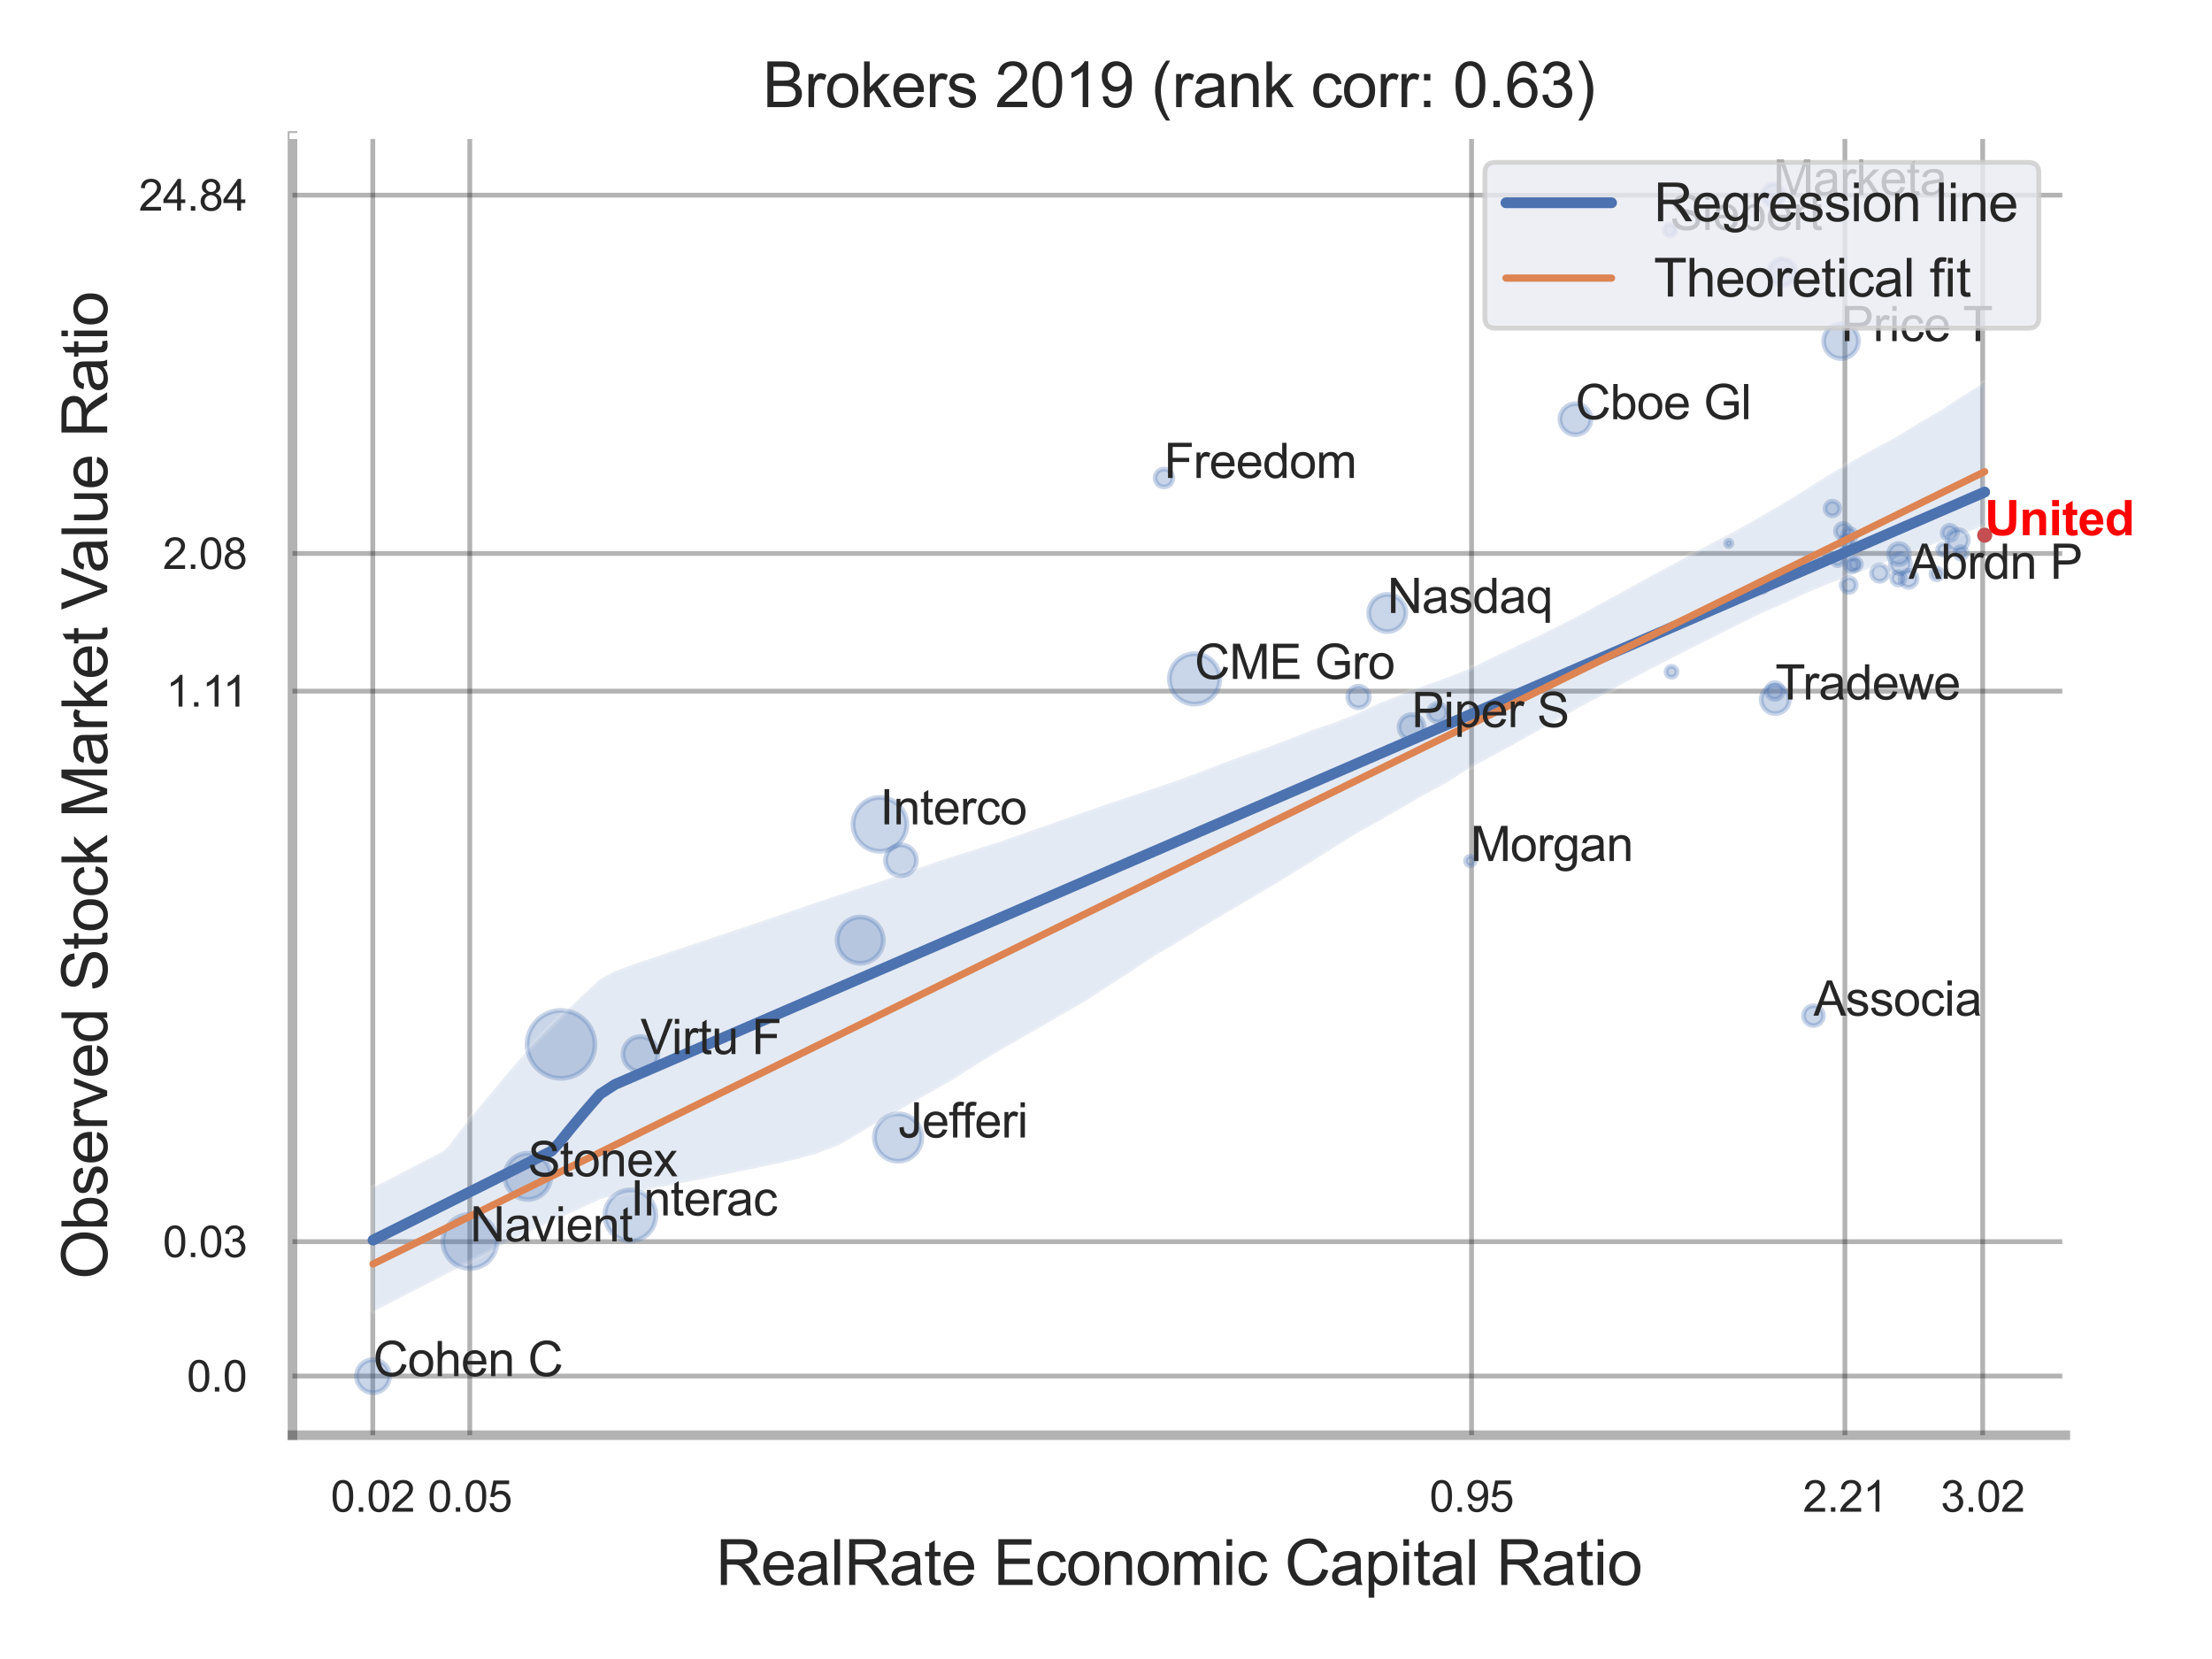 <?xml version="1.0" encoding="utf-8" standalone="no"?>
<!DOCTYPE svg PUBLIC "-//W3C//DTD SVG 1.1//EN"
  "http://www.w3.org/Graphics/SVG/1.1/DTD/svg11.dtd">
<svg xmlns:xlink="http://www.w3.org/1999/xlink" width="460.8pt" height="345.6pt" viewBox="0 0 460.8 345.6" xmlns="http://www.w3.org/2000/svg" version="1.1">
 <defs>
  <style type="text/css">*{stroke-linejoin: round; stroke-linecap: butt}</style>
 </defs>
 <g id="figure_1">
  <g id="patch_1">
   <path d="M 0 345.6 
L 460.8 345.6 
L 460.8 0 
L 0 0 
z
" style="fill: #ffffff"/>
  </g>
  <g id="axes_1">
   <g id="patch_2">
    <path d="M 60.93 298.98 
L 430.233 298.98 
L 430.233 28.32 
L 60.93 28.32 
z
" style="fill: #ffffff"/>
   </g>
   <g id="matplotlib.axis_1">
    <g id="xtick_1">
     <g id="line2d_1">
      <path d="M 77.656 298.98 
L 77.656 28.32 
" clip-path="url(#p37005ebf71)" style="fill: none; stroke: #000000; stroke-opacity: 0.3; stroke-linecap: round"/>
     </g>
     <g id="text_1">
      <!-- 0.02 -->
      <g style="fill: #262626" transform="translate(68.899 314.922) scale(0.09 -0.09)">
       <defs>
        <path id="ArialMT-30" d="M 266 2259 
Q 266 3072 433 3567 
Q 600 4063 929 4331 
Q 1259 4600 1759 4600 
Q 2128 4600 2406 4451 
Q 2684 4303 2865 4023 
Q 3047 3744 3150 3342 
Q 3253 2941 3253 2259 
Q 3253 1453 3087 958 
Q 2922 463 2592 192 
Q 2263 -78 1759 -78 
Q 1097 -78 719 397 
Q 266 969 266 2259 
z
M 844 2259 
Q 844 1131 1108 757 
Q 1372 384 1759 384 
Q 2147 384 2411 759 
Q 2675 1134 2675 2259 
Q 2675 3391 2411 3762 
Q 2147 4134 1753 4134 
Q 1366 4134 1134 3806 
Q 844 3388 844 2259 
z
" transform="scale(0.016)"/>
        <path id="ArialMT-2e" d="M 581 0 
L 581 641 
L 1222 641 
L 1222 0 
L 581 0 
z
" transform="scale(0.016)"/>
        <path id="ArialMT-32" d="M 3222 541 
L 3222 0 
L 194 0 
Q 188 203 259 391 
Q 375 700 629 1000 
Q 884 1300 1366 1694 
Q 2113 2306 2375 2664 
Q 2638 3022 2638 3341 
Q 2638 3675 2398 3904 
Q 2159 4134 1775 4134 
Q 1369 4134 1125 3890 
Q 881 3647 878 3216 
L 300 3275 
Q 359 3922 746 4261 
Q 1134 4600 1788 4600 
Q 2447 4600 2831 4234 
Q 3216 3869 3216 3328 
Q 3216 3053 3103 2787 
Q 2991 2522 2730 2228 
Q 2469 1934 1863 1422 
Q 1356 997 1212 845 
Q 1069 694 975 541 
L 3222 541 
z
" transform="scale(0.016)"/>
       </defs>
       <use xlink:href="#ArialMT-30"/>
       <use xlink:href="#ArialMT-2e" x="55.615"/>
       <use xlink:href="#ArialMT-30" x="83.398"/>
       <use xlink:href="#ArialMT-32" x="139.014"/>
      </g>
     </g>
    </g>
    <g id="xtick_2">
     <g id="line2d_2">
      <path d="M 97.863 298.98 
L 97.863 28.32 
" clip-path="url(#p37005ebf71)" style="fill: none; stroke: #000000; stroke-opacity: 0.3; stroke-linecap: round"/>
     </g>
     <g id="text_2">
      <!-- 0.05 -->
      <g style="fill: #262626" transform="translate(89.106 314.922) scale(0.09 -0.09)">
       <defs>
        <path id="ArialMT-35" d="M 266 1200 
L 856 1250 
Q 922 819 1161 601 
Q 1400 384 1738 384 
Q 2144 384 2425 690 
Q 2706 997 2706 1503 
Q 2706 1984 2436 2262 
Q 2166 2541 1728 2541 
Q 1456 2541 1237 2417 
Q 1019 2294 894 2097 
L 366 2166 
L 809 4519 
L 3088 4519 
L 3088 3981 
L 1259 3981 
L 1013 2750 
Q 1425 3038 1878 3038 
Q 2478 3038 2890 2622 
Q 3303 2206 3303 1553 
Q 3303 931 2941 478 
Q 2500 -78 1738 -78 
Q 1113 -78 717 272 
Q 322 622 266 1200 
z
" transform="scale(0.016)"/>
       </defs>
       <use xlink:href="#ArialMT-30"/>
       <use xlink:href="#ArialMT-2e" x="55.615"/>
       <use xlink:href="#ArialMT-30" x="83.398"/>
       <use xlink:href="#ArialMT-35" x="139.014"/>
      </g>
     </g>
    </g>
    <g id="xtick_3">
     <g id="line2d_3">
      <path d="M 306.55 298.98 
L 306.55 28.32 
" clip-path="url(#p37005ebf71)" style="fill: none; stroke: #000000; stroke-opacity: 0.3; stroke-linecap: round"/>
     </g>
     <g id="text_3">
      <!-- 0.95 -->
      <g style="fill: #262626" transform="translate(297.792 314.922) scale(0.09 -0.09)">
       <defs>
        <path id="ArialMT-39" d="M 350 1059 
L 891 1109 
Q 959 728 1153 556 
Q 1347 384 1650 384 
Q 1909 384 2104 503 
Q 2300 622 2425 820 
Q 2550 1019 2634 1356 
Q 2719 1694 2719 2044 
Q 2719 2081 2716 2156 
Q 2547 1888 2255 1720 
Q 1963 1553 1622 1553 
Q 1053 1553 659 1965 
Q 266 2378 266 3053 
Q 266 3750 677 4175 
Q 1088 4600 1706 4600 
Q 2153 4600 2523 4359 
Q 2894 4119 3086 3673 
Q 3278 3228 3278 2384 
Q 3278 1506 3087 986 
Q 2897 466 2520 194 
Q 2144 -78 1638 -78 
Q 1100 -78 759 220 
Q 419 519 350 1059 
z
M 2653 3081 
Q 2653 3566 2395 3850 
Q 2138 4134 1775 4134 
Q 1400 4134 1122 3828 
Q 844 3522 844 3034 
Q 844 2597 1108 2323 
Q 1372 2050 1759 2050 
Q 2150 2050 2401 2323 
Q 2653 2597 2653 3081 
z
" transform="scale(0.016)"/>
       </defs>
       <use xlink:href="#ArialMT-30"/>
       <use xlink:href="#ArialMT-2e" x="55.615"/>
       <use xlink:href="#ArialMT-39" x="83.398"/>
       <use xlink:href="#ArialMT-35" x="139.014"/>
      </g>
     </g>
    </g>
    <g id="xtick_4">
     <g id="line2d_4">
      <path d="M 384.327 298.98 
L 384.327 28.32 
" clip-path="url(#p37005ebf71)" style="fill: none; stroke: #000000; stroke-opacity: 0.3; stroke-linecap: round"/>
     </g>
     <g id="text_4">
      <!-- 2.21 -->
      <g style="fill: #262626" transform="translate(375.57 314.922) scale(0.09 -0.09)">
       <defs>
        <path id="ArialMT-31" d="M 2384 0 
L 1822 0 
L 1822 3584 
Q 1619 3391 1289 3197 
Q 959 3003 697 2906 
L 697 3450 
Q 1169 3672 1522 3987 
Q 1875 4303 2022 4600 
L 2384 4600 
L 2384 0 
z
" transform="scale(0.016)"/>
       </defs>
       <use xlink:href="#ArialMT-32"/>
       <use xlink:href="#ArialMT-2e" x="55.615"/>
       <use xlink:href="#ArialMT-32" x="83.398"/>
       <use xlink:href="#ArialMT-31" x="139.014"/>
      </g>
     </g>
    </g>
    <g id="xtick_5">
     <g id="line2d_5">
      <path d="M 413.031 298.98 
L 413.031 28.32 
" clip-path="url(#p37005ebf71)" style="fill: none; stroke: #000000; stroke-opacity: 0.3; stroke-linecap: round"/>
     </g>
     <g id="text_5">
      <!-- 3.02 -->
      <g style="fill: #262626" transform="translate(404.273 314.922) scale(0.09 -0.09)">
       <defs>
        <path id="ArialMT-33" d="M 269 1209 
L 831 1284 
Q 928 806 1161 595 
Q 1394 384 1728 384 
Q 2125 384 2398 659 
Q 2672 934 2672 1341 
Q 2672 1728 2419 1979 
Q 2166 2231 1775 2231 
Q 1616 2231 1378 2169 
L 1441 2663 
Q 1497 2656 1531 2656 
Q 1891 2656 2178 2843 
Q 2466 3031 2466 3422 
Q 2466 3731 2256 3934 
Q 2047 4138 1716 4138 
Q 1388 4138 1169 3931 
Q 950 3725 888 3313 
L 325 3413 
Q 428 3978 793 4289 
Q 1159 4600 1703 4600 
Q 2078 4600 2393 4439 
Q 2709 4278 2876 4000 
Q 3044 3722 3044 3409 
Q 3044 3113 2884 2869 
Q 2725 2625 2413 2481 
Q 2819 2388 3044 2092 
Q 3269 1797 3269 1353 
Q 3269 753 2831 336 
Q 2394 -81 1725 -81 
Q 1122 -81 723 278 
Q 325 638 269 1209 
z
" transform="scale(0.016)"/>
       </defs>
       <use xlink:href="#ArialMT-33"/>
       <use xlink:href="#ArialMT-2e" x="55.615"/>
       <use xlink:href="#ArialMT-30" x="83.398"/>
       <use xlink:href="#ArialMT-32" x="139.014"/>
      </g>
     </g>
    </g>
    <g id="xtick_6"/>
    <g id="xtick_7"/>
    <g id="text_6">
     <!-- RealRate Economic Capital Ratio -->
     <g style="fill: #262626" transform="translate(149.123 330.174) scale(0.13 -0.13)">
      <defs>
       <path id="ArialMT-52" d="M 503 0 
L 503 4581 
L 2534 4581 
Q 3147 4581 3465 4457 
Q 3784 4334 3975 4021 
Q 4166 3709 4166 3331 
Q 4166 2844 3850 2509 
Q 3534 2175 2875 2084 
Q 3116 1969 3241 1856 
Q 3506 1613 3744 1247 
L 4541 0 
L 3778 0 
L 3172 953 
Q 2906 1366 2734 1584 
Q 2563 1803 2427 1890 
Q 2291 1978 2150 2013 
Q 2047 2034 1813 2034 
L 1109 2034 
L 1109 0 
L 503 0 
z
M 1109 2559 
L 2413 2559 
Q 2828 2559 3062 2645 
Q 3297 2731 3419 2920 
Q 3541 3109 3541 3331 
Q 3541 3656 3305 3865 
Q 3069 4075 2559 4075 
L 1109 4075 
L 1109 2559 
z
" transform="scale(0.016)"/>
       <path id="ArialMT-65" d="M 2694 1069 
L 3275 997 
Q 3138 488 2766 206 
Q 2394 -75 1816 -75 
Q 1088 -75 661 373 
Q 234 822 234 1631 
Q 234 2469 665 2931 
Q 1097 3394 1784 3394 
Q 2450 3394 2872 2941 
Q 3294 2488 3294 1666 
Q 3294 1616 3291 1516 
L 816 1516 
Q 847 969 1125 678 
Q 1403 388 1819 388 
Q 2128 388 2347 550 
Q 2566 713 2694 1069 
z
M 847 1978 
L 2700 1978 
Q 2663 2397 2488 2606 
Q 2219 2931 1791 2931 
Q 1403 2931 1139 2672 
Q 875 2413 847 1978 
z
" transform="scale(0.016)"/>
       <path id="ArialMT-61" d="M 2588 409 
Q 2275 144 1986 34 
Q 1697 -75 1366 -75 
Q 819 -75 525 192 
Q 231 459 231 875 
Q 231 1119 342 1320 
Q 453 1522 633 1644 
Q 813 1766 1038 1828 
Q 1203 1872 1538 1913 
Q 2219 1994 2541 2106 
Q 2544 2222 2544 2253 
Q 2544 2597 2384 2738 
Q 2169 2928 1744 2928 
Q 1347 2928 1158 2789 
Q 969 2650 878 2297 
L 328 2372 
Q 403 2725 575 2942 
Q 747 3159 1072 3276 
Q 1397 3394 1825 3394 
Q 2250 3394 2515 3294 
Q 2781 3194 2906 3042 
Q 3031 2891 3081 2659 
Q 3109 2516 3109 2141 
L 3109 1391 
Q 3109 606 3145 398 
Q 3181 191 3288 0 
L 2700 0 
Q 2613 175 2588 409 
z
M 2541 1666 
Q 2234 1541 1622 1453 
Q 1275 1403 1131 1340 
Q 988 1278 909 1158 
Q 831 1038 831 891 
Q 831 666 1001 516 
Q 1172 366 1500 366 
Q 1825 366 2078 508 
Q 2331 650 2450 897 
Q 2541 1088 2541 1459 
L 2541 1666 
z
" transform="scale(0.016)"/>
       <path id="ArialMT-6c" d="M 409 0 
L 409 4581 
L 972 4581 
L 972 0 
L 409 0 
z
" transform="scale(0.016)"/>
       <path id="ArialMT-74" d="M 1650 503 
L 1731 6 
Q 1494 -44 1306 -44 
Q 1000 -44 831 53 
Q 663 150 594 308 
Q 525 466 525 972 
L 525 2881 
L 113 2881 
L 113 3319 
L 525 3319 
L 525 4141 
L 1084 4478 
L 1084 3319 
L 1650 3319 
L 1650 2881 
L 1084 2881 
L 1084 941 
Q 1084 700 1114 631 
Q 1144 563 1211 522 
Q 1278 481 1403 481 
Q 1497 481 1650 503 
z
" transform="scale(0.016)"/>
       <path id="ArialMT-20" transform="scale(0.016)"/>
       <path id="ArialMT-45" d="M 506 0 
L 506 4581 
L 3819 4581 
L 3819 4041 
L 1113 4041 
L 1113 2638 
L 3647 2638 
L 3647 2100 
L 1113 2100 
L 1113 541 
L 3925 541 
L 3925 0 
L 506 0 
z
" transform="scale(0.016)"/>
       <path id="ArialMT-63" d="M 2588 1216 
L 3141 1144 
Q 3050 572 2676 248 
Q 2303 -75 1759 -75 
Q 1078 -75 664 370 
Q 250 816 250 1647 
Q 250 2184 428 2587 
Q 606 2991 970 3192 
Q 1334 3394 1763 3394 
Q 2303 3394 2647 3120 
Q 2991 2847 3088 2344 
L 2541 2259 
Q 2463 2594 2264 2762 
Q 2066 2931 1784 2931 
Q 1359 2931 1093 2626 
Q 828 2322 828 1663 
Q 828 994 1084 691 
Q 1341 388 1753 388 
Q 2084 388 2306 591 
Q 2528 794 2588 1216 
z
" transform="scale(0.016)"/>
       <path id="ArialMT-6f" d="M 213 1659 
Q 213 2581 725 3025 
Q 1153 3394 1769 3394 
Q 2453 3394 2887 2945 
Q 3322 2497 3322 1706 
Q 3322 1066 3130 698 
Q 2938 331 2570 128 
Q 2203 -75 1769 -75 
Q 1072 -75 642 372 
Q 213 819 213 1659 
z
M 791 1659 
Q 791 1022 1069 705 
Q 1347 388 1769 388 
Q 2188 388 2466 706 
Q 2744 1025 2744 1678 
Q 2744 2294 2464 2611 
Q 2184 2928 1769 2928 
Q 1347 2928 1069 2612 
Q 791 2297 791 1659 
z
" transform="scale(0.016)"/>
       <path id="ArialMT-6e" d="M 422 0 
L 422 3319 
L 928 3319 
L 928 2847 
Q 1294 3394 1984 3394 
Q 2284 3394 2536 3286 
Q 2788 3178 2913 3003 
Q 3038 2828 3088 2588 
Q 3119 2431 3119 2041 
L 3119 0 
L 2556 0 
L 2556 2019 
Q 2556 2363 2490 2533 
Q 2425 2703 2258 2804 
Q 2091 2906 1866 2906 
Q 1506 2906 1245 2678 
Q 984 2450 984 1813 
L 984 0 
L 422 0 
z
" transform="scale(0.016)"/>
       <path id="ArialMT-6d" d="M 422 0 
L 422 3319 
L 925 3319 
L 925 2853 
Q 1081 3097 1340 3245 
Q 1600 3394 1931 3394 
Q 2300 3394 2536 3241 
Q 2772 3088 2869 2813 
Q 3263 3394 3894 3394 
Q 4388 3394 4653 3120 
Q 4919 2847 4919 2278 
L 4919 0 
L 4359 0 
L 4359 2091 
Q 4359 2428 4304 2576 
Q 4250 2725 4106 2815 
Q 3963 2906 3769 2906 
Q 3419 2906 3187 2673 
Q 2956 2441 2956 1928 
L 2956 0 
L 2394 0 
L 2394 2156 
Q 2394 2531 2256 2718 
Q 2119 2906 1806 2906 
Q 1569 2906 1367 2781 
Q 1166 2656 1075 2415 
Q 984 2175 984 1722 
L 984 0 
L 422 0 
z
" transform="scale(0.016)"/>
       <path id="ArialMT-69" d="M 425 3934 
L 425 4581 
L 988 4581 
L 988 3934 
L 425 3934 
z
M 425 0 
L 425 3319 
L 988 3319 
L 988 0 
L 425 0 
z
" transform="scale(0.016)"/>
       <path id="ArialMT-43" d="M 3763 1606 
L 4369 1453 
Q 4178 706 3683 314 
Q 3188 -78 2472 -78 
Q 1731 -78 1267 223 
Q 803 525 561 1097 
Q 319 1669 319 2325 
Q 319 3041 592 3573 
Q 866 4106 1370 4382 
Q 1875 4659 2481 4659 
Q 3169 4659 3637 4309 
Q 4106 3959 4291 3325 
L 3694 3184 
Q 3534 3684 3231 3912 
Q 2928 4141 2469 4141 
Q 1941 4141 1586 3887 
Q 1231 3634 1087 3207 
Q 944 2781 944 2328 
Q 944 1744 1114 1308 
Q 1284 872 1643 656 
Q 2003 441 2422 441 
Q 2931 441 3284 734 
Q 3638 1028 3763 1606 
z
" transform="scale(0.016)"/>
       <path id="ArialMT-70" d="M 422 -1272 
L 422 3319 
L 934 3319 
L 934 2888 
Q 1116 3141 1344 3267 
Q 1572 3394 1897 3394 
Q 2322 3394 2647 3175 
Q 2972 2956 3137 2557 
Q 3303 2159 3303 1684 
Q 3303 1175 3120 767 
Q 2938 359 2589 142 
Q 2241 -75 1856 -75 
Q 1575 -75 1351 44 
Q 1128 163 984 344 
L 984 -1272 
L 422 -1272 
z
M 931 1641 
Q 931 1000 1190 694 
Q 1450 388 1819 388 
Q 2194 388 2461 705 
Q 2728 1022 2728 1688 
Q 2728 2322 2467 2637 
Q 2206 2953 1844 2953 
Q 1484 2953 1207 2617 
Q 931 2281 931 1641 
z
" transform="scale(0.016)"/>
      </defs>
      <use xlink:href="#ArialMT-52"/>
      <use xlink:href="#ArialMT-65" x="72.217"/>
      <use xlink:href="#ArialMT-61" x="127.832"/>
      <use xlink:href="#ArialMT-6c" x="183.447"/>
      <use xlink:href="#ArialMT-52" x="205.664"/>
      <use xlink:href="#ArialMT-61" x="277.881"/>
      <use xlink:href="#ArialMT-74" x="333.496"/>
      <use xlink:href="#ArialMT-65" x="361.279"/>
      <use xlink:href="#ArialMT-20" x="416.895"/>
      <use xlink:href="#ArialMT-45" x="444.678"/>
      <use xlink:href="#ArialMT-63" x="511.377"/>
      <use xlink:href="#ArialMT-6f" x="561.377"/>
      <use xlink:href="#ArialMT-6e" x="616.992"/>
      <use xlink:href="#ArialMT-6f" x="672.607"/>
      <use xlink:href="#ArialMT-6d" x="728.223"/>
      <use xlink:href="#ArialMT-69" x="811.523"/>
      <use xlink:href="#ArialMT-63" x="833.74"/>
      <use xlink:href="#ArialMT-20" x="883.74"/>
      <use xlink:href="#ArialMT-43" x="911.523"/>
      <use xlink:href="#ArialMT-61" x="983.74"/>
      <use xlink:href="#ArialMT-70" x="1039.355"/>
      <use xlink:href="#ArialMT-69" x="1094.971"/>
      <use xlink:href="#ArialMT-74" x="1117.188"/>
      <use xlink:href="#ArialMT-61" x="1144.971"/>
      <use xlink:href="#ArialMT-6c" x="1200.586"/>
      <use xlink:href="#ArialMT-20" x="1222.803"/>
      <use xlink:href="#ArialMT-52" x="1250.586"/>
      <use xlink:href="#ArialMT-61" x="1322.803"/>
      <use xlink:href="#ArialMT-74" x="1378.418"/>
      <use xlink:href="#ArialMT-69" x="1406.201"/>
      <use xlink:href="#ArialMT-6f" x="1428.418"/>
     </g>
    </g>
   </g>
   <g id="matplotlib.axis_2">
    <g id="ytick_1">
     <g id="line2d_6">
      <path d="M 60.93 286.656 
L 430.233 286.656 
" clip-path="url(#p37005ebf71)" style="fill: none; stroke: #000000; stroke-opacity: 0.3; stroke-linecap: round"/>
     </g>
     <g id="text_7">
      <!-- 0.0 -->
      <g style="fill: #262626" transform="translate(38.92 289.877) scale(0.09 -0.09)">
       <use xlink:href="#ArialMT-30"/>
       <use xlink:href="#ArialMT-2e" x="55.615"/>
       <use xlink:href="#ArialMT-30" x="83.398"/>
      </g>
     </g>
    </g>
    <g id="ytick_2">
     <g id="line2d_7">
      <path d="M 60.93 258.664 
L 430.233 258.664 
" clip-path="url(#p37005ebf71)" style="fill: none; stroke: #000000; stroke-opacity: 0.3; stroke-linecap: round"/>
     </g>
     <g id="text_8">
      <!-- 0.03 -->
      <g style="fill: #262626" transform="translate(33.915 261.885) scale(0.09 -0.09)">
       <use xlink:href="#ArialMT-30"/>
       <use xlink:href="#ArialMT-2e" x="55.615"/>
       <use xlink:href="#ArialMT-30" x="83.398"/>
       <use xlink:href="#ArialMT-33" x="139.014"/>
      </g>
     </g>
    </g>
    <g id="ytick_3">
     <g id="line2d_8">
      <path d="M 60.93 143.978 
L 430.233 143.978 
" clip-path="url(#p37005ebf71)" style="fill: none; stroke: #000000; stroke-opacity: 0.3; stroke-linecap: round"/>
     </g>
     <g id="text_9">
      <!-- 1.11 -->
      <g style="fill: #262626" transform="translate(34.579 147.199) scale(0.09 -0.09)">
       <use xlink:href="#ArialMT-31"/>
       <use xlink:href="#ArialMT-2e" x="55.615"/>
       <use xlink:href="#ArialMT-31" x="83.398"/>
       <use xlink:href="#ArialMT-31" x="131.639"/>
      </g>
     </g>
    </g>
    <g id="ytick_4">
     <g id="line2d_9">
      <path d="M 60.93 115.299 
L 430.233 115.299 
" clip-path="url(#p37005ebf71)" style="fill: none; stroke: #000000; stroke-opacity: 0.3; stroke-linecap: round"/>
     </g>
     <g id="text_10">
      <!-- 2.08 -->
      <g style="fill: #262626" transform="translate(33.915 118.52) scale(0.09 -0.09)">
       <defs>
        <path id="ArialMT-38" d="M 1131 2484 
Q 781 2613 612 2850 
Q 444 3088 444 3419 
Q 444 3919 803 4259 
Q 1163 4600 1759 4600 
Q 2359 4600 2725 4251 
Q 3091 3903 3091 3403 
Q 3091 3084 2923 2848 
Q 2756 2613 2416 2484 
Q 2838 2347 3058 2040 
Q 3278 1734 3278 1309 
Q 3278 722 2862 322 
Q 2447 -78 1769 -78 
Q 1091 -78 675 323 
Q 259 725 259 1325 
Q 259 1772 486 2073 
Q 713 2375 1131 2484 
z
M 1019 3438 
Q 1019 3113 1228 2906 
Q 1438 2700 1772 2700 
Q 2097 2700 2305 2904 
Q 2513 3109 2513 3406 
Q 2513 3716 2298 3927 
Q 2084 4138 1766 4138 
Q 1444 4138 1231 3931 
Q 1019 3725 1019 3438 
z
M 838 1322 
Q 838 1081 952 856 
Q 1066 631 1291 507 
Q 1516 384 1775 384 
Q 2178 384 2440 643 
Q 2703 903 2703 1303 
Q 2703 1709 2433 1975 
Q 2163 2241 1756 2241 
Q 1359 2241 1098 1978 
Q 838 1716 838 1322 
z
" transform="scale(0.016)"/>
       </defs>
       <use xlink:href="#ArialMT-32"/>
       <use xlink:href="#ArialMT-2e" x="55.615"/>
       <use xlink:href="#ArialMT-30" x="83.398"/>
       <use xlink:href="#ArialMT-38" x="139.014"/>
      </g>
     </g>
    </g>
    <g id="ytick_5">
     <g id="line2d_10">
      <path d="M 60.93 40.651 
L 430.233 40.651 
" clip-path="url(#p37005ebf71)" style="fill: none; stroke: #000000; stroke-opacity: 0.3; stroke-linecap: round"/>
     </g>
     <g id="text_11">
      <!-- 24.84 -->
      <g style="fill: #262626" transform="translate(28.91 43.872) scale(0.09 -0.09)">
       <defs>
        <path id="ArialMT-34" d="M 2069 0 
L 2069 1097 
L 81 1097 
L 81 1613 
L 2172 4581 
L 2631 4581 
L 2631 1613 
L 3250 1613 
L 3250 1097 
L 2631 1097 
L 2631 0 
L 2069 0 
z
M 2069 1613 
L 2069 3678 
L 634 1613 
L 2069 1613 
z
" transform="scale(0.016)"/>
       </defs>
       <use xlink:href="#ArialMT-32"/>
       <use xlink:href="#ArialMT-34" x="55.615"/>
       <use xlink:href="#ArialMT-2e" x="111.23"/>
       <use xlink:href="#ArialMT-38" x="139.014"/>
       <use xlink:href="#ArialMT-34" x="194.629"/>
      </g>
     </g>
    </g>
    <g id="ytick_6"/>
    <g id="ytick_7"/>
    <g id="ytick_8"/>
    <g id="ytick_9"/>
    <g id="text_12">
     <!-- Observed Stock Market Value Ratio -->
     <g style="fill: #262626" transform="translate(22.327 266.489) rotate(-90) scale(0.13 -0.13)">
      <defs>
       <path id="ArialMT-4f" d="M 309 2231 
Q 309 3372 921 4017 
Q 1534 4663 2503 4663 
Q 3138 4663 3647 4359 
Q 4156 4056 4423 3514 
Q 4691 2972 4691 2284 
Q 4691 1588 4409 1038 
Q 4128 488 3612 205 
Q 3097 -78 2500 -78 
Q 1853 -78 1343 234 
Q 834 547 571 1087 
Q 309 1628 309 2231 
z
M 934 2222 
Q 934 1394 1379 917 
Q 1825 441 2497 441 
Q 3181 441 3623 922 
Q 4066 1403 4066 2288 
Q 4066 2847 3877 3264 
Q 3688 3681 3323 3911 
Q 2959 4141 2506 4141 
Q 1863 4141 1398 3698 
Q 934 3256 934 2222 
z
" transform="scale(0.016)"/>
       <path id="ArialMT-62" d="M 941 0 
L 419 0 
L 419 4581 
L 981 4581 
L 981 2947 
Q 1338 3394 1891 3394 
Q 2197 3394 2470 3270 
Q 2744 3147 2920 2923 
Q 3097 2700 3197 2384 
Q 3297 2069 3297 1709 
Q 3297 856 2875 390 
Q 2453 -75 1863 -75 
Q 1275 -75 941 416 
L 941 0 
z
M 934 1684 
Q 934 1088 1097 822 
Q 1363 388 1816 388 
Q 2184 388 2453 708 
Q 2722 1028 2722 1663 
Q 2722 2313 2464 2622 
Q 2206 2931 1841 2931 
Q 1472 2931 1203 2611 
Q 934 2291 934 1684 
z
" transform="scale(0.016)"/>
       <path id="ArialMT-73" d="M 197 991 
L 753 1078 
Q 800 744 1014 566 
Q 1228 388 1613 388 
Q 2000 388 2187 545 
Q 2375 703 2375 916 
Q 2375 1106 2209 1216 
Q 2094 1291 1634 1406 
Q 1016 1563 777 1677 
Q 538 1791 414 1992 
Q 291 2194 291 2438 
Q 291 2659 392 2848 
Q 494 3038 669 3163 
Q 800 3259 1026 3326 
Q 1253 3394 1513 3394 
Q 1903 3394 2198 3281 
Q 2494 3169 2634 2976 
Q 2775 2784 2828 2463 
L 2278 2388 
Q 2241 2644 2061 2787 
Q 1881 2931 1553 2931 
Q 1166 2931 1000 2803 
Q 834 2675 834 2503 
Q 834 2394 903 2306 
Q 972 2216 1119 2156 
Q 1203 2125 1616 2013 
Q 2213 1853 2448 1751 
Q 2684 1650 2818 1456 
Q 2953 1263 2953 975 
Q 2953 694 2789 445 
Q 2625 197 2315 61 
Q 2006 -75 1616 -75 
Q 969 -75 630 194 
Q 291 463 197 991 
z
" transform="scale(0.016)"/>
       <path id="ArialMT-72" d="M 416 0 
L 416 3319 
L 922 3319 
L 922 2816 
Q 1116 3169 1280 3281 
Q 1444 3394 1641 3394 
Q 1925 3394 2219 3213 
L 2025 2691 
Q 1819 2813 1613 2813 
Q 1428 2813 1281 2702 
Q 1134 2591 1072 2394 
Q 978 2094 978 1738 
L 978 0 
L 416 0 
z
" transform="scale(0.016)"/>
       <path id="ArialMT-76" d="M 1344 0 
L 81 3319 
L 675 3319 
L 1388 1331 
Q 1503 1009 1600 663 
Q 1675 925 1809 1294 
L 2547 3319 
L 3125 3319 
L 1869 0 
L 1344 0 
z
" transform="scale(0.016)"/>
       <path id="ArialMT-64" d="M 2575 0 
L 2575 419 
Q 2259 -75 1647 -75 
Q 1250 -75 917 144 
Q 584 363 401 755 
Q 219 1147 219 1656 
Q 219 2153 384 2558 
Q 550 2963 881 3178 
Q 1213 3394 1622 3394 
Q 1922 3394 2156 3267 
Q 2391 3141 2538 2938 
L 2538 4581 
L 3097 4581 
L 3097 0 
L 2575 0 
z
M 797 1656 
Q 797 1019 1065 703 
Q 1334 388 1700 388 
Q 2069 388 2326 689 
Q 2584 991 2584 1609 
Q 2584 2291 2321 2609 
Q 2059 2928 1675 2928 
Q 1300 2928 1048 2622 
Q 797 2316 797 1656 
z
" transform="scale(0.016)"/>
       <path id="ArialMT-53" d="M 288 1472 
L 859 1522 
Q 900 1178 1048 958 
Q 1197 738 1509 602 
Q 1822 466 2213 466 
Q 2559 466 2825 569 
Q 3091 672 3220 851 
Q 3350 1031 3350 1244 
Q 3350 1459 3225 1620 
Q 3100 1781 2813 1891 
Q 2628 1963 1997 2114 
Q 1366 2266 1113 2400 
Q 784 2572 623 2826 
Q 463 3081 463 3397 
Q 463 3744 659 4045 
Q 856 4347 1234 4503 
Q 1613 4659 2075 4659 
Q 2584 4659 2973 4495 
Q 3363 4331 3572 4012 
Q 3781 3694 3797 3291 
L 3216 3247 
Q 3169 3681 2898 3903 
Q 2628 4125 2100 4125 
Q 1550 4125 1298 3923 
Q 1047 3722 1047 3438 
Q 1047 3191 1225 3031 
Q 1400 2872 2139 2705 
Q 2878 2538 3153 2413 
Q 3553 2228 3743 1945 
Q 3934 1663 3934 1294 
Q 3934 928 3725 604 
Q 3516 281 3123 101 
Q 2731 -78 2241 -78 
Q 1619 -78 1198 103 
Q 778 284 539 648 
Q 300 1013 288 1472 
z
" transform="scale(0.016)"/>
       <path id="ArialMT-6b" d="M 425 0 
L 425 4581 
L 988 4581 
L 988 1969 
L 2319 3319 
L 3047 3319 
L 1778 2088 
L 3175 0 
L 2481 0 
L 1384 1697 
L 988 1316 
L 988 0 
L 425 0 
z
" transform="scale(0.016)"/>
       <path id="ArialMT-4d" d="M 475 0 
L 475 4581 
L 1388 4581 
L 2472 1338 
Q 2622 884 2691 659 
Q 2769 909 2934 1394 
L 4031 4581 
L 4847 4581 
L 4847 0 
L 4263 0 
L 4263 3834 
L 2931 0 
L 2384 0 
L 1059 3900 
L 1059 0 
L 475 0 
z
" transform="scale(0.016)"/>
       <path id="ArialMT-56" d="M 1803 0 
L 28 4581 
L 684 4581 
L 1875 1253 
Q 2019 853 2116 503 
Q 2222 878 2363 1253 
L 3600 4581 
L 4219 4581 
L 2425 0 
L 1803 0 
z
" transform="scale(0.016)"/>
       <path id="ArialMT-75" d="M 2597 0 
L 2597 488 
Q 2209 -75 1544 -75 
Q 1250 -75 995 37 
Q 741 150 617 320 
Q 494 491 444 738 
Q 409 903 409 1263 
L 409 3319 
L 972 3319 
L 972 1478 
Q 972 1038 1006 884 
Q 1059 663 1231 536 
Q 1403 409 1656 409 
Q 1909 409 2131 539 
Q 2353 669 2445 892 
Q 2538 1116 2538 1541 
L 2538 3319 
L 3100 3319 
L 3100 0 
L 2597 0 
z
" transform="scale(0.016)"/>
      </defs>
      <use xlink:href="#ArialMT-4f"/>
      <use xlink:href="#ArialMT-62" x="77.783"/>
      <use xlink:href="#ArialMT-73" x="133.398"/>
      <use xlink:href="#ArialMT-65" x="183.398"/>
      <use xlink:href="#ArialMT-72" x="239.014"/>
      <use xlink:href="#ArialMT-76" x="272.314"/>
      <use xlink:href="#ArialMT-65" x="322.314"/>
      <use xlink:href="#ArialMT-64" x="377.93"/>
      <use xlink:href="#ArialMT-20" x="433.545"/>
      <use xlink:href="#ArialMT-53" x="461.328"/>
      <use xlink:href="#ArialMT-74" x="528.027"/>
      <use xlink:href="#ArialMT-6f" x="555.811"/>
      <use xlink:href="#ArialMT-63" x="611.426"/>
      <use xlink:href="#ArialMT-6b" x="661.426"/>
      <use xlink:href="#ArialMT-20" x="711.426"/>
      <use xlink:href="#ArialMT-4d" x="739.209"/>
      <use xlink:href="#ArialMT-61" x="822.51"/>
      <use xlink:href="#ArialMT-72" x="878.125"/>
      <use xlink:href="#ArialMT-6b" x="911.426"/>
      <use xlink:href="#ArialMT-65" x="961.426"/>
      <use xlink:href="#ArialMT-74" x="1017.041"/>
      <use xlink:href="#ArialMT-20" x="1044.824"/>
      <use xlink:href="#ArialMT-56" x="1072.607"/>
      <use xlink:href="#ArialMT-61" x="1131.932"/>
      <use xlink:href="#ArialMT-6c" x="1187.547"/>
      <use xlink:href="#ArialMT-75" x="1209.764"/>
      <use xlink:href="#ArialMT-65" x="1265.379"/>
      <use xlink:href="#ArialMT-20" x="1320.994"/>
      <use xlink:href="#ArialMT-52" x="1348.777"/>
      <use xlink:href="#ArialMT-61" x="1420.994"/>
      <use xlink:href="#ArialMT-74" x="1476.609"/>
      <use xlink:href="#ArialMT-69" x="1504.393"/>
      <use xlink:href="#ArialMT-6f" x="1526.609"/>
     </g>
    </g>
   </g>
   <g id="PathCollection_1">
    <path d="M 347.893 49.13 
C 348.217 49.13 348.527 49.001 348.756 48.772 
C 348.985 48.544 349.114 48.233 349.114 47.909 
C 349.114 47.585 348.985 47.275 348.756 47.046 
C 348.527 46.817 348.217 46.688 347.893 46.688 
C 347.569 46.688 347.258 46.817 347.029 47.046 
C 346.8 47.275 346.672 47.585 346.672 47.909 
C 346.672 48.233 346.8 48.544 347.029 48.772 
C 347.258 49.001 347.569 49.13 347.893 49.13 
z
" clip-path="url(#p37005ebf71)" style="fill: #4c72b0; fill-opacity: 0.3; stroke: #4c72b0; stroke-opacity: 0.3"/>
    <path d="M 187.088 241.897 
C 188.398 241.897 189.654 241.377 190.579 240.451 
C 191.505 239.525 192.025 238.269 192.025 236.96 
C 192.025 235.65 191.505 234.394 190.579 233.469 
C 189.654 232.543 188.398 232.023 187.088 232.023 
C 185.779 232.023 184.523 232.543 183.597 233.469 
C 182.671 234.394 182.151 235.65 182.151 236.96 
C 182.151 238.269 182.671 239.525 183.597 240.451 
C 184.523 241.377 185.779 241.897 187.088 241.897 
z
" clip-path="url(#p37005ebf71)" style="fill: #4c72b0; fill-opacity: 0.3; stroke: #4c72b0; stroke-opacity: 0.3"/>
    <path d="M 116.869 224.64 
C 118.744 224.64 120.543 223.895 121.869 222.569 
C 123.195 221.243 123.94 219.445 123.94 217.569 
C 123.94 215.694 123.195 213.895 121.869 212.569 
C 120.543 211.243 118.744 210.498 116.869 210.498 
C 114.994 210.498 113.195 211.243 111.869 212.569 
C 110.543 213.895 109.798 215.694 109.798 217.569 
C 109.798 219.445 110.543 221.243 111.869 222.569 
C 113.195 223.895 114.994 224.64 116.869 224.64 
z
" clip-path="url(#p37005ebf71)" style="fill: #4c72b0; fill-opacity: 0.3; stroke: #4c72b0; stroke-opacity: 0.3"/>
    <path d="M 371.285 59.49 
C 372.029 59.49 372.742 59.195 373.267 58.669 
C 373.793 58.143 374.088 57.431 374.088 56.687 
C 374.088 55.944 373.793 55.231 373.267 54.706 
C 372.742 54.18 372.029 53.885 371.285 53.885 
C 370.542 53.885 369.829 54.18 369.304 54.706 
C 368.778 55.231 368.483 55.944 368.483 56.687 
C 368.483 57.431 368.778 58.143 369.304 58.669 
C 369.829 59.195 370.542 59.49 371.285 59.49 
z
" clip-path="url(#p37005ebf71)" style="fill: #4c72b0; fill-opacity: 0.3; stroke: #4c72b0; stroke-opacity: 0.3"/>
    <path d="M 179.2 200.671 
C 180.479 200.671 181.705 200.164 182.609 199.26 
C 183.513 198.356 184.021 197.129 184.021 195.851 
C 184.021 194.573 183.513 193.346 182.609 192.442 
C 181.705 191.538 180.479 191.031 179.2 191.031 
C 177.922 191.031 176.696 191.538 175.792 192.442 
C 174.888 193.346 174.38 194.573 174.38 195.851 
C 174.38 197.129 174.888 198.356 175.792 199.26 
C 176.696 200.164 177.922 200.671 179.2 200.671 
z
" clip-path="url(#p37005ebf71)" style="fill: #4c72b0; fill-opacity: 0.3; stroke: #4c72b0; stroke-opacity: 0.3"/>
    <path d="M 283.016 147.442 
C 283.613 147.442 284.187 147.205 284.61 146.782 
C 285.032 146.359 285.27 145.786 285.27 145.188 
C 285.27 144.59 285.032 144.017 284.61 143.594 
C 284.187 143.171 283.613 142.933 283.016 142.933 
C 282.418 142.933 281.844 143.171 281.421 143.594 
C 280.999 144.017 280.761 144.59 280.761 145.188 
C 280.761 145.786 280.999 146.359 281.421 146.782 
C 281.844 147.205 282.418 147.442 283.016 147.442 
z
" clip-path="url(#p37005ebf71)" style="fill: #4c72b0; fill-opacity: 0.3; stroke: #4c72b0; stroke-opacity: 0.3"/>
    <path d="M 109.955 249.855 
C 111.23 249.855 112.454 249.348 113.355 248.447 
C 114.257 247.545 114.764 246.322 114.764 245.046 
C 114.764 243.771 114.257 242.548 113.355 241.646 
C 112.454 240.744 111.23 240.238 109.955 240.238 
C 108.68 240.238 107.457 240.744 106.555 241.646 
C 105.653 242.548 105.146 243.771 105.146 245.046 
C 105.146 246.322 105.653 247.545 106.555 248.447 
C 107.457 249.348 108.68 249.855 109.955 249.855 
z
" clip-path="url(#p37005ebf71)" style="fill: #4c72b0; fill-opacity: 0.3; stroke: #4c72b0; stroke-opacity: 0.3"/>
    <path d="M 242.482 101.427 
C 242.973 101.427 243.445 101.232 243.793 100.884 
C 244.141 100.536 244.336 100.064 244.336 99.572 
C 244.336 99.08 244.141 98.608 243.793 98.261 
C 243.445 97.913 242.973 97.717 242.482 97.717 
C 241.99 97.717 241.518 97.913 241.17 98.261 
C 240.822 98.608 240.627 99.08 240.627 99.572 
C 240.627 100.064 240.822 100.536 241.17 100.884 
C 241.518 101.232 241.99 101.427 242.482 101.427 
z
" clip-path="url(#p37005ebf71)" style="fill: #4c72b0; fill-opacity: 0.3; stroke: #4c72b0; stroke-opacity: 0.3"/>
    <path d="M 299.468 150.383 
C 299.978 150.383 300.467 150.181 300.828 149.82 
C 301.188 149.46 301.391 148.971 301.391 148.461 
C 301.391 147.951 301.188 147.462 300.828 147.102 
C 300.467 146.741 299.978 146.538 299.468 146.538 
C 298.958 146.538 298.469 146.741 298.109 147.102 
C 297.748 147.462 297.546 147.951 297.546 148.461 
C 297.546 148.971 297.748 149.46 298.109 149.82 
C 298.469 150.181 298.958 150.383 299.468 150.383 
z
" clip-path="url(#p37005ebf71)" style="fill: #4c72b0; fill-opacity: 0.3; stroke: #4c72b0; stroke-opacity: 0.3"/>
    <path d="M 187.689 182.437 
C 188.542 182.437 189.359 182.098 189.962 181.496 
C 190.565 180.893 190.903 180.075 190.903 179.223 
C 190.903 178.371 190.565 177.553 189.962 176.95 
C 189.359 176.348 188.542 176.009 187.689 176.009 
C 186.837 176.009 186.019 176.348 185.417 176.95 
C 184.814 177.553 184.475 178.371 184.475 179.223 
C 184.475 180.075 184.814 180.893 185.417 181.496 
C 186.019 182.098 186.837 182.437 187.689 182.437 
z
" clip-path="url(#p37005ebf71)" style="fill: #4c72b0; fill-opacity: 0.3; stroke: #4c72b0; stroke-opacity: 0.3"/>
    <path d="M 383.52 74.689 
C 384.481 74.689 385.403 74.308 386.082 73.628 
C 386.761 72.949 387.143 72.027 387.143 71.067 
C 387.143 70.106 386.761 69.184 386.082 68.505 
C 385.403 67.826 384.481 67.444 383.52 67.444 
C 382.56 67.444 381.638 67.826 380.959 68.505 
C 380.28 69.184 379.898 70.106 379.898 71.067 
C 379.898 72.027 380.28 72.949 380.959 73.628 
C 381.638 74.308 382.56 74.689 383.52 74.689 
z
" clip-path="url(#p37005ebf71)" style="fill: #4c72b0; fill-opacity: 0.3; stroke: #4c72b0; stroke-opacity: 0.3"/>
    <path d="M 288.995 131.567 
C 290.021 131.567 291.005 131.159 291.731 130.434 
C 292.456 129.708 292.864 128.724 292.864 127.698 
C 292.864 126.672 292.456 125.688 291.731 124.963 
C 291.005 124.237 290.021 123.83 288.995 123.83 
C 287.969 123.83 286.985 124.237 286.26 124.963 
C 285.534 125.688 285.127 126.672 285.127 127.698 
C 285.127 128.724 285.534 129.708 286.26 130.434 
C 286.985 131.159 287.969 131.567 288.995 131.567 
z
" clip-path="url(#p37005ebf71)" style="fill: #4c72b0; fill-opacity: 0.3; stroke: #4c72b0; stroke-opacity: 0.3"/>
    <path d="M 248.859 146.682 
C 250.252 146.682 251.587 146.129 252.572 145.144 
C 253.556 144.159 254.11 142.824 254.11 141.431 
C 254.11 140.039 253.556 138.703 252.572 137.719 
C 251.587 136.734 250.252 136.181 248.859 136.181 
C 247.467 136.181 246.131 136.734 245.147 137.719 
C 244.162 138.703 243.609 140.039 243.609 141.431 
C 243.609 142.824 244.162 144.159 245.147 145.144 
C 246.131 146.129 247.467 146.682 248.859 146.682 
z
" clip-path="url(#p37005ebf71)" style="fill: #4c72b0; fill-opacity: 0.3; stroke: #4c72b0; stroke-opacity: 0.3"/>
    <path d="M 306.29 180.356 
C 306.552 180.356 306.802 180.252 306.987 180.067 
C 307.172 179.883 307.275 179.632 307.275 179.371 
C 307.275 179.11 307.172 178.859 306.987 178.674 
C 306.802 178.49 306.552 178.386 306.29 178.386 
C 306.029 178.386 305.779 178.49 305.594 178.674 
C 305.409 178.859 305.305 179.11 305.305 179.371 
C 305.305 179.632 305.409 179.883 305.594 180.067 
C 305.779 180.252 306.029 180.356 306.29 180.356 
z
" clip-path="url(#p37005ebf71)" style="fill: #4c72b0; fill-opacity: 0.3; stroke: #4c72b0; stroke-opacity: 0.3"/>
    <path d="M 294.053 154.09 
C 294.748 154.09 295.415 153.814 295.906 153.323 
C 296.397 152.831 296.673 152.165 296.673 151.47 
C 296.673 150.776 296.397 150.109 295.906 149.618 
C 295.415 149.127 294.748 148.851 294.053 148.851 
C 293.359 148.851 292.692 149.127 292.201 149.618 
C 291.71 150.109 291.434 150.776 291.434 151.47 
C 291.434 152.165 291.71 152.831 292.201 153.323 
C 292.692 153.814 293.359 154.09 294.053 154.09 
z
" clip-path="url(#p37005ebf71)" style="fill: #4c72b0; fill-opacity: 0.3; stroke: #4c72b0; stroke-opacity: 0.3"/>
    <path d="M 77.716 290.123 
C 78.63 290.123 79.507 289.76 80.153 289.114 
C 80.799 288.468 81.162 287.591 81.162 286.677 
C 81.162 285.763 80.799 284.887 80.153 284.241 
C 79.507 283.595 78.63 283.231 77.716 283.231 
C 76.803 283.231 75.926 283.595 75.28 284.241 
C 74.634 284.887 74.271 285.763 74.271 286.677 
C 74.271 287.591 74.634 288.468 75.28 289.114 
C 75.926 289.76 76.803 290.123 77.716 290.123 
z
" clip-path="url(#p37005ebf71)" style="fill: #4c72b0; fill-opacity: 0.3; stroke: #4c72b0; stroke-opacity: 0.3"/>
    <path d="M 369.377 42.888 
C 369.978 42.888 370.554 42.65 370.979 42.225 
C 371.404 41.8 371.643 41.224 371.643 40.623 
C 371.643 40.022 371.404 39.446 370.979 39.021 
C 370.554 38.596 369.978 38.357 369.377 38.357 
C 368.776 38.357 368.2 38.596 367.775 39.021 
C 367.35 39.446 367.112 40.022 367.112 40.623 
C 367.112 41.224 367.35 41.8 367.775 42.225 
C 368.2 42.65 368.776 42.888 369.377 42.888 
z
" clip-path="url(#p37005ebf71)" style="fill: #4c72b0; fill-opacity: 0.3; stroke: #4c72b0; stroke-opacity: 0.3"/>
    <path d="M 407.838 114.734 
C 408.425 114.734 408.988 114.501 409.403 114.086 
C 409.817 113.671 410.051 113.108 410.051 112.522 
C 410.051 111.935 409.817 111.372 409.403 110.957 
C 408.988 110.542 408.425 110.309 407.838 110.309 
C 407.251 110.309 406.688 110.542 406.273 110.957 
C 405.858 111.372 405.625 111.935 405.625 112.522 
C 405.625 113.108 405.858 113.671 406.273 114.086 
C 406.688 114.501 407.251 114.734 407.838 114.734 
z
" clip-path="url(#p37005ebf71)" style="fill: #4c72b0; fill-opacity: 0.3; stroke: #4c72b0; stroke-opacity: 0.3"/>
    <path d="M 395.582 117.613 
C 396.165 117.613 396.723 117.382 397.135 116.97 
C 397.547 116.558 397.778 116 397.778 115.417 
C 397.778 114.835 397.547 114.277 397.135 113.865 
C 396.723 113.453 396.165 113.222 395.582 113.222 
C 395 113.222 394.442 113.453 394.03 113.865 
C 393.618 114.277 393.387 114.835 393.387 115.417 
C 393.387 116 393.618 116.558 394.03 116.97 
C 394.442 117.382 395 117.613 395.582 117.613 
z
" clip-path="url(#p37005ebf71)" style="fill: #4c72b0; fill-opacity: 0.3; stroke: #4c72b0; stroke-opacity: 0.3"/>
    <path d="M 385.124 123.42 
C 385.534 123.42 385.926 123.257 386.216 122.968 
C 386.505 122.678 386.668 122.286 386.668 121.876 
C 386.668 121.467 386.505 121.074 386.216 120.785 
C 385.926 120.495 385.534 120.333 385.124 120.333 
C 384.715 120.333 384.322 120.495 384.033 120.785 
C 383.743 121.074 383.581 121.467 383.581 121.876 
C 383.581 122.286 383.743 122.678 384.033 122.968 
C 384.322 123.257 384.715 123.42 385.124 123.42 
z
" clip-path="url(#p37005ebf71)" style="fill: #4c72b0; fill-opacity: 0.3; stroke: #4c72b0; stroke-opacity: 0.3"/>
    <path d="M 385.759 119.096 
C 386.127 119.096 386.479 118.95 386.738 118.69 
C 386.998 118.43 387.144 118.078 387.144 117.711 
C 387.144 117.344 386.998 116.992 386.738 116.732 
C 386.479 116.473 386.127 116.327 385.759 116.327 
C 385.392 116.327 385.04 116.473 384.78 116.732 
C 384.521 116.992 384.375 117.344 384.375 117.711 
C 384.375 118.078 384.521 118.43 384.78 118.69 
C 385.04 118.95 385.392 119.096 385.759 119.096 
z
" clip-path="url(#p37005ebf71)" style="fill: #4c72b0; fill-opacity: 0.3; stroke: #4c72b0; stroke-opacity: 0.3"/>
    <path d="M 386.46 118.827 
C 386.804 118.827 387.133 118.691 387.375 118.448 
C 387.618 118.205 387.755 117.876 387.755 117.533 
C 387.755 117.189 387.618 116.86 387.375 116.618 
C 387.133 116.375 386.804 116.238 386.46 116.238 
C 386.117 116.238 385.788 116.375 385.545 116.618 
C 385.302 116.86 385.166 117.189 385.166 117.533 
C 385.166 117.876 385.302 118.205 385.545 118.448 
C 385.788 118.691 386.117 118.827 386.46 118.827 
z
" clip-path="url(#p37005ebf71)" style="fill: #4c72b0; fill-opacity: 0.3; stroke: #4c72b0; stroke-opacity: 0.3"/>
    <path d="M 385.283 112.911 
C 385.66 112.911 386.022 112.761 386.289 112.494 
C 386.557 112.227 386.707 111.865 386.707 111.487 
C 386.707 111.109 386.557 110.747 386.289 110.48 
C 386.022 110.213 385.66 110.063 385.283 110.063 
C 384.905 110.063 384.543 110.213 384.276 110.48 
C 384.008 110.747 383.858 111.109 383.858 111.487 
C 383.858 111.865 384.008 112.227 384.276 112.494 
C 384.543 112.761 384.905 112.911 385.283 112.911 
z
" clip-path="url(#p37005ebf71)" style="fill: #4c72b0; fill-opacity: 0.3; stroke: #4c72b0; stroke-opacity: 0.3"/>
    <path d="M 366.997 123.456 
C 367.336 123.456 367.662 123.321 367.902 123.08 
C 368.142 122.84 368.277 122.515 368.277 122.175 
C 368.277 121.835 368.142 121.51 367.902 121.269 
C 367.662 121.029 367.336 120.894 366.997 120.894 
C 366.657 120.894 366.331 121.029 366.091 121.269 
C 365.851 121.51 365.716 121.835 365.716 122.175 
C 365.716 122.515 365.851 122.84 366.091 123.08 
C 366.331 123.321 366.657 123.456 366.997 123.456 
z
" clip-path="url(#p37005ebf71)" style="fill: #4c72b0; fill-opacity: 0.3; stroke: #4c72b0; stroke-opacity: 0.3"/>
    <path d="M 384.587 114.316 
C 384.939 114.316 385.276 114.176 385.524 113.928 
C 385.773 113.679 385.913 113.342 385.913 112.991 
C 385.913 112.639 385.773 112.302 385.524 112.053 
C 385.276 111.805 384.939 111.665 384.587 111.665 
C 384.236 111.665 383.898 111.805 383.65 112.053 
C 383.401 112.302 383.262 112.639 383.262 112.991 
C 383.262 113.342 383.401 113.679 383.65 113.928 
C 383.898 114.176 384.236 114.316 384.587 114.316 
z
" clip-path="url(#p37005ebf71)" style="fill: #4c72b0; fill-opacity: 0.3; stroke: #4c72b0; stroke-opacity: 0.3"/>
    <path d="M 328.189 90.549 
C 329.044 90.549 329.864 90.209 330.468 89.605 
C 331.073 89.001 331.412 88.181 331.412 87.326 
C 331.412 86.471 331.073 85.651 330.468 85.047 
C 329.864 84.443 329.044 84.103 328.189 84.103 
C 327.335 84.103 326.515 84.443 325.91 85.047 
C 325.306 85.651 324.966 86.471 324.966 87.326 
C 324.966 88.181 325.306 89.001 325.91 89.605 
C 326.515 90.209 327.335 90.549 328.189 90.549 
z
" clip-path="url(#p37005ebf71)" style="fill: #4c72b0; fill-opacity: 0.3; stroke: #4c72b0; stroke-opacity: 0.3"/>
    <path d="M 369.728 145.678 
C 370.189 145.678 370.631 145.495 370.957 145.169 
C 371.283 144.843 371.466 144.401 371.466 143.94 
C 371.466 143.479 371.283 143.037 370.957 142.711 
C 370.631 142.385 370.189 142.202 369.728 142.202 
C 369.267 142.202 368.825 142.385 368.499 142.711 
C 368.173 143.037 367.99 143.479 367.99 143.94 
C 367.99 144.401 368.173 144.843 368.499 145.169 
C 368.825 145.495 369.267 145.678 369.728 145.678 
z
" clip-path="url(#p37005ebf71)" style="fill: #4c72b0; fill-opacity: 0.3; stroke: #4c72b0; stroke-opacity: 0.3"/>
    <path d="M 131.319 258.512 
C 132.729 258.512 134.082 257.952 135.079 256.955 
C 136.076 255.958 136.636 254.605 136.636 253.195 
C 136.636 251.785 136.076 250.433 135.079 249.436 
C 134.082 248.439 132.729 247.879 131.319 247.879 
C 129.909 247.879 128.557 248.439 127.56 249.436 
C 126.563 250.433 126.003 251.785 126.003 253.195 
C 126.003 254.605 126.563 255.958 127.56 256.955 
C 128.557 257.952 129.909 258.512 131.319 258.512 
z
" clip-path="url(#p37005ebf71)" style="fill: #4c72b0; fill-opacity: 0.3; stroke: #4c72b0; stroke-opacity: 0.3"/>
    <path d="M 395.466 121.854 
C 395.83 121.854 396.179 121.71 396.437 121.452 
C 396.694 121.195 396.839 120.845 396.839 120.481 
C 396.839 120.117 396.694 119.768 396.437 119.51 
C 396.179 119.252 395.83 119.108 395.466 119.108 
C 395.102 119.108 394.752 119.252 394.495 119.51 
C 394.237 119.768 394.092 120.117 394.092 120.481 
C 394.092 120.845 394.237 121.195 394.495 121.452 
C 394.752 121.71 395.102 121.854 395.466 121.854 
z
" clip-path="url(#p37005ebf71)" style="fill: #4c72b0; fill-opacity: 0.3; stroke: #4c72b0; stroke-opacity: 0.3"/>
    <path d="M 406.17 112.592 
C 406.591 112.592 406.994 112.425 407.291 112.128 
C 407.589 111.83 407.756 111.427 407.756 111.007 
C 407.756 110.586 407.589 110.183 407.291 109.886 
C 406.994 109.589 406.591 109.422 406.17 109.422 
C 405.75 109.422 405.347 109.589 405.049 109.886 
C 404.752 110.183 404.585 110.586 404.585 111.007 
C 404.585 111.427 404.752 111.83 405.049 112.128 
C 405.347 112.425 405.75 112.592 406.17 112.592 
z
" clip-path="url(#p37005ebf71)" style="fill: #4c72b0; fill-opacity: 0.3; stroke: #4c72b0; stroke-opacity: 0.3"/>
    <path d="M 403.459 120.773 
C 403.779 120.773 404.085 120.646 404.311 120.42 
C 404.537 120.194 404.664 119.887 404.664 119.567 
C 404.664 119.248 404.537 118.941 404.311 118.715 
C 404.085 118.489 403.779 118.362 403.459 118.362 
C 403.14 118.362 402.833 118.489 402.607 118.715 
C 402.381 118.941 402.254 119.248 402.254 119.567 
C 402.254 119.887 402.381 120.194 402.607 120.42 
C 402.833 120.646 403.14 120.773 403.459 120.773 
z
" clip-path="url(#p37005ebf71)" style="fill: #4c72b0; fill-opacity: 0.3; stroke: #4c72b0; stroke-opacity: 0.3"/>
    <path d="M 383.972 112.253 
C 384.399 112.253 384.808 112.083 385.11 111.782 
C 385.411 111.48 385.581 111.071 385.581 110.644 
C 385.581 110.218 385.411 109.809 385.11 109.507 
C 384.808 109.206 384.399 109.036 383.972 109.036 
C 383.546 109.036 383.137 109.206 382.835 109.507 
C 382.534 109.809 382.364 110.218 382.364 110.644 
C 382.364 111.071 382.534 111.48 382.835 111.782 
C 383.137 112.083 383.546 112.253 383.972 112.253 
z
" clip-path="url(#p37005ebf71)" style="fill: #4c72b0; fill-opacity: 0.3; stroke: #4c72b0; stroke-opacity: 0.3"/>
    <path d="M 382.823 117.837 
C 383.168 117.837 383.498 117.7 383.742 117.456 
C 383.985 117.213 384.122 116.882 384.122 116.538 
C 384.122 116.194 383.985 115.863 383.742 115.62 
C 383.498 115.376 383.168 115.239 382.823 115.239 
C 382.479 115.239 382.149 115.376 381.905 115.62 
C 381.662 115.863 381.525 116.194 381.525 116.538 
C 381.525 116.882 381.662 117.213 381.905 117.456 
C 382.149 117.7 382.479 117.837 382.823 117.837 
z
" clip-path="url(#p37005ebf71)" style="fill: #4c72b0; fill-opacity: 0.3; stroke: #4c72b0; stroke-opacity: 0.3"/>
    <path d="M 348.212 141.08 
C 348.513 141.08 348.8 140.961 349.013 140.748 
C 349.225 140.536 349.344 140.248 349.344 139.948 
C 349.344 139.648 349.225 139.36 349.013 139.148 
C 348.8 138.935 348.513 138.816 348.212 138.816 
C 347.912 138.816 347.624 138.935 347.412 139.148 
C 347.2 139.36 347.08 139.648 347.08 139.948 
C 347.08 140.248 347.2 140.536 347.412 140.748 
C 347.624 140.961 347.912 141.08 348.212 141.08 
z
" clip-path="url(#p37005ebf71)" style="fill: #4c72b0; fill-opacity: 0.3; stroke: #4c72b0; stroke-opacity: 0.3"/>
    <path d="M 381.723 107.446 
C 382.127 107.446 382.514 107.285 382.8 107 
C 383.085 106.714 383.246 106.327 383.246 105.923 
C 383.246 105.52 383.085 105.132 382.8 104.847 
C 382.514 104.561 382.127 104.401 381.723 104.401 
C 381.32 104.401 380.932 104.561 380.647 104.847 
C 380.361 105.132 380.201 105.52 380.201 105.923 
C 380.201 106.327 380.361 106.714 380.647 107 
C 380.932 107.285 381.32 107.446 381.723 107.446 
z
" clip-path="url(#p37005ebf71)" style="fill: #4c72b0; fill-opacity: 0.3; stroke: #4c72b0; stroke-opacity: 0.3"/>
    <path d="M 413.446 112.556 
C 413.728 112.556 413.998 112.445 414.197 112.246 
C 414.396 112.047 414.507 111.777 414.507 111.495 
C 414.507 111.214 414.396 110.944 414.197 110.745 
C 413.998 110.546 413.728 110.434 413.446 110.434 
C 413.165 110.434 412.895 110.546 412.696 110.745 
C 412.497 110.944 412.385 111.214 412.385 111.495 
C 412.385 111.777 412.497 112.047 412.696 112.246 
C 412.895 112.445 413.165 112.556 413.446 112.556 
z
" clip-path="url(#p37005ebf71)" style="fill: #4c72b0; fill-opacity: 0.3; stroke: #4c72b0; stroke-opacity: 0.3"/>
    <path d="M 360.12 113.887 
C 360.297 113.887 360.468 113.816 360.593 113.69 
C 360.719 113.565 360.79 113.394 360.79 113.217 
C 360.79 113.039 360.719 112.869 360.593 112.743 
C 360.468 112.618 360.297 112.547 360.12 112.547 
C 359.942 112.547 359.772 112.618 359.646 112.743 
C 359.52 112.869 359.45 113.039 359.45 113.217 
C 359.45 113.394 359.52 113.565 359.646 113.69 
C 359.772 113.816 359.942 113.887 360.12 113.887 
z
" clip-path="url(#p37005ebf71)" style="fill: #4c72b0; fill-opacity: 0.3; stroke: #4c72b0; stroke-opacity: 0.3"/>
    <path d="M 404.806 115.632 
C 405.115 115.632 405.412 115.509 405.63 115.291 
C 405.848 115.072 405.971 114.776 405.971 114.467 
C 405.971 114.158 405.848 113.862 405.63 113.644 
C 405.412 113.425 405.115 113.303 404.806 113.303 
C 404.498 113.303 404.201 113.425 403.983 113.644 
C 403.765 113.862 403.642 114.158 403.642 114.467 
C 403.642 114.776 403.765 115.072 403.983 115.291 
C 404.201 115.509 404.498 115.632 404.806 115.632 
z
" clip-path="url(#p37005ebf71)" style="fill: #4c72b0; fill-opacity: 0.3; stroke: #4c72b0; stroke-opacity: 0.3"/>
    <path d="M 391.572 121.087 
C 392.027 121.087 392.463 120.906 392.784 120.585 
C 393.106 120.263 393.286 119.827 393.286 119.373 
C 393.286 118.918 393.106 118.482 392.784 118.161 
C 392.463 117.839 392.027 117.659 391.572 117.659 
C 391.118 117.659 390.682 117.839 390.36 118.161 
C 390.039 118.482 389.858 118.918 389.858 119.373 
C 389.858 119.827 390.039 120.263 390.36 120.585 
C 390.682 120.906 391.118 121.087 391.572 121.087 
z
" clip-path="url(#p37005ebf71)" style="fill: #4c72b0; fill-opacity: 0.3; stroke: #4c72b0; stroke-opacity: 0.3"/>
    <path d="M 395.883 119.527 
C 396.441 119.527 396.975 119.305 397.369 118.911 
C 397.763 118.517 397.984 117.983 397.984 117.426 
C 397.984 116.869 397.763 116.334 397.369 115.94 
C 396.975 115.546 396.441 115.325 395.883 115.325 
C 395.326 115.325 394.792 115.546 394.398 115.94 
C 394.004 116.334 393.782 116.869 393.782 117.426 
C 393.782 117.983 394.004 118.517 394.398 118.911 
C 394.792 119.305 395.326 119.527 395.883 119.527 
z
" clip-path="url(#p37005ebf71)" style="fill: #4c72b0; fill-opacity: 0.3; stroke: #4c72b0; stroke-opacity: 0.3"/>
    <path d="M 408.479 116.446 
C 408.818 116.446 409.144 116.311 409.383 116.071 
C 409.623 115.831 409.758 115.505 409.758 115.166 
C 409.758 114.827 409.623 114.501 409.383 114.261 
C 409.144 114.021 408.818 113.886 408.479 113.886 
C 408.139 113.886 407.814 114.021 407.574 114.261 
C 407.334 114.501 407.199 114.827 407.199 115.166 
C 407.199 115.505 407.334 115.831 407.574 116.071 
C 407.814 116.311 408.139 116.446 408.479 116.446 
z
" clip-path="url(#p37005ebf71)" style="fill: #4c72b0; fill-opacity: 0.3; stroke: #4c72b0; stroke-opacity: 0.3"/>
    <path d="M 397.593 122.351 
C 398.063 122.351 398.514 122.164 398.847 121.831 
C 399.18 121.499 399.367 121.048 399.367 120.577 
C 399.367 120.107 399.18 119.655 398.847 119.323 
C 398.514 118.99 398.063 118.803 397.593 118.803 
C 397.122 118.803 396.671 118.99 396.338 119.323 
C 396.006 119.655 395.819 120.107 395.819 120.577 
C 395.819 121.048 396.006 121.499 396.338 121.831 
C 396.671 122.164 397.122 122.351 397.593 122.351 
z
" clip-path="url(#p37005ebf71)" style="fill: #4c72b0; fill-opacity: 0.3; stroke: #4c72b0; stroke-opacity: 0.3"/>
    <path d="M 183.307 177.332 
C 184.793 177.332 186.219 176.741 187.27 175.69 
C 188.321 174.639 188.911 173.214 188.911 171.727 
C 188.911 170.241 188.321 168.815 187.27 167.764 
C 186.219 166.713 184.793 166.123 183.307 166.123 
C 181.82 166.123 180.395 166.713 179.344 167.764 
C 178.293 168.815 177.702 170.241 177.702 171.727 
C 177.702 173.214 178.293 174.639 179.344 175.69 
C 180.395 176.741 181.82 177.332 183.307 177.332 
z
" clip-path="url(#p37005ebf71)" style="fill: #4c72b0; fill-opacity: 0.3; stroke: #4c72b0; stroke-opacity: 0.3"/>
    <path d="M 133.416 223.226 
C 134.382 223.226 135.309 222.842 135.992 222.159 
C 136.675 221.476 137.059 220.55 137.059 219.584 
C 137.059 218.618 136.675 217.691 135.992 217.008 
C 135.309 216.325 134.382 215.941 133.416 215.941 
C 132.45 215.941 131.524 216.325 130.841 217.008 
C 130.158 217.691 129.774 218.618 129.774 219.584 
C 129.774 220.55 130.158 221.476 130.841 222.159 
C 131.524 222.842 132.45 223.226 133.416 223.226 
z
" clip-path="url(#p37005ebf71)" style="fill: #4c72b0; fill-opacity: 0.3; stroke: #4c72b0; stroke-opacity: 0.3"/>
    <path d="M 97.899 264.259 
C 99.397 264.259 100.833 263.665 101.892 262.606 
C 102.95 261.547 103.545 260.111 103.545 258.614 
C 103.545 257.116 102.95 255.68 101.892 254.621 
C 100.833 253.563 99.397 252.968 97.899 252.968 
C 96.402 252.968 94.966 253.563 93.907 254.621 
C 92.848 255.68 92.253 257.116 92.253 258.614 
C 92.253 260.111 92.848 261.547 93.907 262.606 
C 94.966 263.665 96.402 264.259 97.899 264.259 
z
" clip-path="url(#p37005ebf71)" style="fill: #4c72b0; fill-opacity: 0.3; stroke: #4c72b0; stroke-opacity: 0.3"/>
    <path d="M 377.788 213.642 
C 378.336 213.642 378.861 213.424 379.248 213.037 
C 379.635 212.65 379.852 212.125 379.852 211.578 
C 379.852 211.03 379.635 210.505 379.248 210.118 
C 378.861 209.731 378.336 209.514 377.788 209.514 
C 377.241 209.514 376.716 209.731 376.329 210.118 
C 375.941 210.505 375.724 211.03 375.724 211.578 
C 375.724 212.125 375.941 212.65 376.329 213.037 
C 376.716 213.424 377.241 213.642 377.788 213.642 
z
" clip-path="url(#p37005ebf71)" style="fill: #4c72b0; fill-opacity: 0.3; stroke: #4c72b0; stroke-opacity: 0.3"/>
    <path d="M 369.822 148.651 
C 370.599 148.651 371.345 148.342 371.894 147.793 
C 372.443 147.244 372.752 146.498 372.752 145.721 
C 372.752 144.944 372.443 144.199 371.894 143.65 
C 371.345 143.1 370.599 142.792 369.822 142.792 
C 369.045 142.792 368.3 143.1 367.751 143.65 
C 367.201 144.199 366.893 144.944 366.893 145.721 
C 366.893 146.498 367.201 147.244 367.751 147.793 
C 368.3 148.342 369.045 148.651 369.822 148.651 
z
" clip-path="url(#p37005ebf71)" style="fill: #4c72b0; fill-opacity: 0.3; stroke: #4c72b0; stroke-opacity: 0.3"/>
   </g>
   <g id="PolyCollection_1">
    <defs>
     <path id="mdbf91df95f" d="M 77.716 -98.211 
L 77.716 -72.346 
L 78.661 -72.83 
L 79.618 -73.321 
L 80.588 -73.819 
L 81.571 -74.324 
L 82.567 -74.836 
L 83.578 -75.355 
L 84.602 -75.883 
L 85.642 -76.418 
L 86.696 -76.961 
L 87.767 -77.513 
L 88.853 -78.073 
L 89.956 -78.643 
L 91.076 -79.221 
L 92.213 -79.81 
L 93.369 -80.408 
L 94.543 -81.016 
L 95.737 -81.635 
L 96.95 -82.265 
L 98.185 -82.906 
L 99.441 -83.559 
L 100.719 -84.225 
L 102.02 -84.903 
L 103.345 -85.596 
L 104.694 -86.302 
L 106.069 -87.023 
L 107.471 -87.714 
L 108.901 -88.374 
L 110.359 -89.048 
L 111.847 -89.734 
L 113.367 -90.434 
L 114.919 -91.148 
L 116.505 -91.876 
L 118.127 -92.62 
L 119.785 -93.378 
L 121.483 -94.15 
L 123.222 -94.938 
L 125.003 -95.758 
L 128.117 -96.585 
L 132.794 -97.431 
L 137.472 -98.299 
L 142.149 -99.188 
L 146.827 -100.099 
L 151.504 -101.035 
L 156.182 -101.996 
L 160.859 -102.984 
L 165.537 -104.021 
L 170.214 -105.303 
L 174.892 -107.118 
L 179.569 -109.897 
L 184.247 -112.669 
L 188.925 -115.299 
L 193.602 -117.929 
L 198.28 -120.559 
L 202.957 -123.549 
L 207.635 -126.402 
L 212.312 -129.101 
L 216.99 -131.801 
L 221.667 -134.501 
L 226.345 -137.206 
L 231.022 -140.265 
L 235.7 -143.26 
L 240.377 -146.424 
L 245.055 -149.116 
L 249.733 -152.04 
L 254.41 -154.832 
L 259.088 -157.583 
L 263.765 -160.314 
L 268.443 -163.173 
L 273.12 -166.031 
L 277.798 -169 
L 282.475 -171.924 
L 287.153 -174.511 
L 291.83 -177.233 
L 296.508 -179.94 
L 301.185 -182.439 
L 305.863 -185.457 
L 310.54 -187.926 
L 315.218 -190.467 
L 319.896 -193.105 
L 324.573 -195.687 
L 329.251 -198.388 
L 333.928 -200.852 
L 338.606 -203.478 
L 343.283 -205.941 
L 347.961 -208.35 
L 352.638 -210.732 
L 357.316 -213.052 
L 361.993 -215.43 
L 366.671 -217.732 
L 371.348 -219.775 
L 376.026 -221.945 
L 380.703 -223.907 
L 385.381 -225.653 
L 390.059 -227.507 
L 394.736 -229.27 
L 399.414 -230.991 
L 404.091 -232.736 
L 408.769 -234.423 
L 413.446 -236.166 
L 413.446 -266.011 
L 413.446 -266.011 
L 408.769 -263.05 
L 404.091 -260.005 
L 399.414 -257.275 
L 394.736 -254.414 
L 390.059 -251.92 
L 385.381 -249.23 
L 380.703 -246.529 
L 376.026 -243.535 
L 371.348 -240.644 
L 366.671 -237.943 
L 361.993 -235.253 
L 357.316 -232.823 
L 352.638 -230.305 
L 347.961 -227.756 
L 343.283 -225.252 
L 338.606 -222.653 
L 333.928 -220.1 
L 329.251 -217.547 
L 324.573 -215.129 
L 319.896 -212.842 
L 315.218 -210.641 
L 310.54 -208.446 
L 305.863 -206.163 
L 301.185 -204.357 
L 296.508 -202.688 
L 291.83 -200.852 
L 287.153 -199.046 
L 282.475 -196.841 
L 277.798 -194.988 
L 273.12 -193.433 
L 268.443 -191.581 
L 263.765 -189.815 
L 259.088 -188.2 
L 254.41 -186.464 
L 249.733 -184.682 
L 245.055 -182.943 
L 240.377 -181.358 
L 235.7 -179.77 
L 231.022 -178.239 
L 226.345 -176.595 
L 221.667 -174.953 
L 216.99 -173.311 
L 212.312 -171.669 
L 207.635 -170.041 
L 202.957 -168.571 
L 198.28 -167.104 
L 193.602 -165.561 
L 188.925 -163.884 
L 184.247 -162.26 
L 179.569 -160.742 
L 174.892 -159.225 
L 170.214 -157.648 
L 165.537 -156.042 
L 160.859 -154.436 
L 156.182 -152.833 
L 151.504 -151.269 
L 146.827 -149.703 
L 142.149 -148.138 
L 137.472 -146.571 
L 132.794 -144.982 
L 128.117 -143.302 
L 125.003 -141.622 
L 123.222 -139.965 
L 121.483 -138.357 
L 119.785 -136.748 
L 118.127 -135.14 
L 116.505 -133.531 
L 114.919 -131.962 
L 113.367 -130.405 
L 111.847 -128.849 
L 110.359 -127.276 
L 108.901 -125.658 
L 107.471 -124.039 
L 106.069 -122.42 
L 104.694 -120.801 
L 103.345 -119.182 
L 102.02 -117.564 
L 100.719 -116.002 
L 99.441 -114.462 
L 98.185 -112.922 
L 96.95 -111.382 
L 95.737 -109.842 
L 94.543 -108.302 
L 93.369 -106.762 
L 92.213 -105.714 
L 91.076 -105.122 
L 89.956 -104.54 
L 88.853 -103.968 
L 87.767 -103.404 
L 86.696 -102.849 
L 85.642 -102.303 
L 84.602 -101.765 
L 83.578 -101.235 
L 82.567 -100.713 
L 81.571 -100.198 
L 80.588 -99.691 
L 79.618 -99.19 
L 78.661 -98.697 
L 77.716 -98.211 
z
" style="stroke: #ffffff; stroke-opacity: 0.15"/>
    </defs>
    <g clip-path="url(#p37005ebf71)">
     <use xlink:href="#mdbf91df95f" x="0" y="345.6" style="fill: #4c72b0; fill-opacity: 0.15; stroke: #ffffff; stroke-opacity: 0.15"/>
    </g>
   </g>
   <g id="PathCollection_2">
    <defs>
     <path id="m84ee23feb7" d="M 0 1.061 
C 0.281 1.061 0.551 0.949 0.75 0.75 
C 0.949 0.551 1.061 0.281 1.061 0 
C 1.061 -0.281 0.949 -0.551 0.75 -0.75 
C 0.551 -0.949 0.281 -1.061 0 -1.061 
C -0.281 -1.061 -0.551 -0.949 -0.75 -0.75 
C -0.949 -0.551 -1.061 -0.281 -1.061 0 
C -1.061 0.281 -0.949 0.551 -0.75 0.75 
C -0.551 0.949 -0.281 1.061 0 1.061 
z
" style="stroke: #c44e52"/>
    </defs>
    <g clip-path="url(#p37005ebf71)">
     <use xlink:href="#m84ee23feb7" x="413.446" y="111.495" style="fill: #c44e52; stroke: #c44e52"/>
    </g>
   </g>
   <g id="line2d_11">
    <path d="M 77.716 258.338 
L 78.661 257.868 
L 79.618 257.392 
L 80.588 256.91 
L 81.571 256.421 
L 82.567 255.925 
L 83.578 255.422 
L 84.602 254.911 
L 85.642 254.394 
L 86.696 253.869 
L 87.767 253.335 
L 88.853 252.794 
L 89.956 252.245 
L 91.076 251.686 
L 92.213 251.119 
L 93.369 250.543 
L 94.543 249.957 
L 95.737 249.362 
L 96.95 248.756 
L 98.185 248.14 
L 99.441 247.513 
L 100.719 246.874 
L 102.02 246.224 
L 103.345 245.562 
L 104.694 244.887 
L 106.069 244.2 
L 107.471 243.499 
L 108.901 242.783 
L 110.359 242.053 
L 111.847 241.308 
L 113.367 240.547 
L 114.919 239.769 
L 116.505 238.052 
L 118.127 236.029 
L 119.785 234.006 
L 121.483 231.983 
L 123.222 229.96 
L 125.003 227.937 
L 128.117 225.913 
L 132.794 223.89 
L 137.472 221.867 
L 142.149 219.844 
L 146.827 217.821 
L 151.504 215.798 
L 156.182 213.775 
L 160.859 211.752 
L 165.537 209.728 
L 170.214 207.705 
L 174.892 205.682 
L 179.569 203.659 
L 184.247 201.636 
L 188.925 199.613 
L 193.602 197.59 
L 198.28 195.566 
L 202.957 193.543 
L 207.635 191.52 
L 212.312 189.497 
L 216.99 187.474 
L 221.667 185.451 
L 226.345 183.428 
L 231.022 181.404 
L 235.7 179.381 
L 240.377 177.358 
L 245.055 175.335 
L 249.733 173.312 
L 254.41 171.289 
L 259.088 169.266 
L 263.765 167.243 
L 268.443 165.219 
L 273.12 163.196 
L 277.798 161.173 
L 282.475 159.15 
L 287.153 157.127 
L 291.83 155.104 
L 296.508 153.081 
L 301.185 151.057 
L 305.863 149.034 
L 310.54 147.011 
L 315.218 144.988 
L 319.896 142.965 
L 324.573 140.942 
L 329.251 138.919 
L 333.928 136.895 
L 338.606 134.872 
L 343.283 132.849 
L 347.961 130.826 
L 352.638 128.803 
L 357.316 126.78 
L 361.993 124.757 
L 366.671 122.734 
L 371.348 120.71 
L 376.026 118.687 
L 380.703 116.664 
L 385.381 114.641 
L 390.059 112.618 
L 394.736 110.595 
L 399.414 108.572 
L 404.091 106.548 
L 408.769 104.525 
L 413.446 102.502 
" clip-path="url(#p37005ebf71)" style="fill: none; stroke: #4c72b0; stroke-width: 2.25; stroke-linecap: round"/>
   </g>
   <g id="line2d_12">
    <path d="M 347.893 130.48 
L 187.088 209.538 
L 116.869 244.06 
L 371.285 118.98 
L 179.2 213.415 
L 283.016 162.376 
L 109.955 247.459 
L 242.482 182.304 
L 299.468 154.288 
L 187.689 209.242 
L 383.52 112.965 
L 288.995 159.437 
L 248.859 179.169 
L 306.29 150.934 
L 294.053 156.95 
L 77.716 263.309 
L 369.377 119.918 
L 407.838 101.009 
L 395.582 107.035 
L 385.124 112.176 
L 385.759 111.864 
L 386.46 111.519 
L 385.283 112.098 
L 366.997 121.088 
L 384.587 112.44 
L 328.189 140.167 
L 369.728 119.745 
L 131.319 236.956 
L 395.466 107.092 
L 406.17 101.829 
L 403.459 103.162 
L 383.972 112.742 
L 382.823 113.307 
L 348.212 130.323 
L 381.723 113.848 
L 413.446 98.252 
L 360.12 124.469 
L 404.806 102.5 
L 391.572 109.006 
L 395.883 106.887 
L 408.479 100.694 
L 397.593 106.046 
L 183.307 211.397 
L 133.416 235.924 
L 97.899 253.386 
L 377.788 115.783 
L 369.822 119.699 
" clip-path="url(#p37005ebf71)" style="fill: none; stroke: #dd8452; stroke-width: 1.5; stroke-linecap: round"/>
   </g>
   <g id="patch_3">
    <path d="M 60.93 298.98 
L 60.93 28.32 
" style="fill: none; opacity: 0.3; stroke: #000000; stroke-width: 2; stroke-linejoin: miter; stroke-linecap: square"/>
   </g>
   <g id="patch_4">
    <path d="M 430.233 298.98 
L 430.233 28.32 
" style="fill: none; stroke: #ffffff; stroke-width: 1.25; stroke-linejoin: miter; stroke-linecap: square"/>
   </g>
   <g id="patch_5">
    <path d="M 60.93 298.98 
L 430.233 298.98 
" style="fill: none; opacity: 0.3; stroke: #000000; stroke-width: 2; stroke-linejoin: miter; stroke-linecap: square"/>
   </g>
   <g id="patch_6">
    <path d="M 60.93 28.32 
L 430.233 28.32 
" style="fill: none; stroke: #ffffff; stroke-width: 1.25; stroke-linejoin: miter; stroke-linecap: square"/>
   </g>
   <g id="text_13">
    <!-- Siebert -->
    <g style="fill: #262626" transform="translate(347.893 47.909) scale(0.1 -0.1)">
     <use xlink:href="#ArialMT-53"/>
     <use xlink:href="#ArialMT-69" x="66.699"/>
     <use xlink:href="#ArialMT-65" x="88.916"/>
     <use xlink:href="#ArialMT-62" x="144.531"/>
     <use xlink:href="#ArialMT-65" x="200.146"/>
     <use xlink:href="#ArialMT-72" x="255.762"/>
     <use xlink:href="#ArialMT-74" x="289.062"/>
    </g>
   </g>
   <g id="text_14">
    <!-- Jefferi -->
    <g style="fill: #262626" transform="translate(187.088 236.96) scale(0.1 -0.1)">
     <defs>
      <path id="ArialMT-4a" d="M 184 1300 
L 731 1375 
Q 753 850 928 656 
Q 1103 463 1413 463 
Q 1641 463 1806 567 
Q 1972 672 2034 851 
Q 2097 1031 2097 1425 
L 2097 4581 
L 2703 4581 
L 2703 1459 
Q 2703 884 2564 568 
Q 2425 253 2123 87 
Q 1822 -78 1416 -78 
Q 813 -78 492 269 
Q 172 616 184 1300 
z
" transform="scale(0.016)"/>
      <path id="ArialMT-66" d="M 556 0 
L 556 2881 
L 59 2881 
L 59 3319 
L 556 3319 
L 556 3672 
Q 556 4006 616 4169 
Q 697 4388 901 4523 
Q 1106 4659 1475 4659 
Q 1713 4659 2000 4603 
L 1916 4113 
Q 1741 4144 1584 4144 
Q 1328 4144 1222 4034 
Q 1116 3925 1116 3625 
L 1116 3319 
L 1763 3319 
L 1763 2881 
L 1116 2881 
L 1116 0 
L 556 0 
z
" transform="scale(0.016)"/>
     </defs>
     <use xlink:href="#ArialMT-4a"/>
     <use xlink:href="#ArialMT-65" x="50"/>
     <use xlink:href="#ArialMT-66" x="105.615"/>
     <use xlink:href="#ArialMT-66" x="131.648"/>
     <use xlink:href="#ArialMT-65" x="159.432"/>
     <use xlink:href="#ArialMT-72" x="215.047"/>
     <use xlink:href="#ArialMT-69" x="248.348"/>
    </g>
   </g>
   <g id="text_15">
    <!-- Stonex  -->
    <g style="fill: #262626" transform="translate(109.955 245.046) scale(0.1 -0.1)">
     <defs>
      <path id="ArialMT-78" d="M 47 0 
L 1259 1725 
L 138 3319 
L 841 3319 
L 1350 2541 
Q 1494 2319 1581 2169 
Q 1719 2375 1834 2534 
L 2394 3319 
L 3066 3319 
L 1919 1756 
L 3153 0 
L 2463 0 
L 1781 1031 
L 1600 1309 
L 728 0 
L 47 0 
z
" transform="scale(0.016)"/>
     </defs>
     <use xlink:href="#ArialMT-53"/>
     <use xlink:href="#ArialMT-74" x="66.699"/>
     <use xlink:href="#ArialMT-6f" x="94.482"/>
     <use xlink:href="#ArialMT-6e" x="150.098"/>
     <use xlink:href="#ArialMT-65" x="205.713"/>
     <use xlink:href="#ArialMT-78" x="261.328"/>
     <use xlink:href="#ArialMT-20" x="311.328"/>
    </g>
   </g>
   <g id="text_16">
    <!-- Freedom -->
    <g style="fill: #262626" transform="translate(242.482 99.572) scale(0.1 -0.1)">
     <defs>
      <path id="ArialMT-46" d="M 525 0 
L 525 4581 
L 3616 4581 
L 3616 4041 
L 1131 4041 
L 1131 2622 
L 3281 2622 
L 3281 2081 
L 1131 2081 
L 1131 0 
L 525 0 
z
" transform="scale(0.016)"/>
     </defs>
     <use xlink:href="#ArialMT-46"/>
     <use xlink:href="#ArialMT-72" x="61.084"/>
     <use xlink:href="#ArialMT-65" x="94.385"/>
     <use xlink:href="#ArialMT-65" x="150"/>
     <use xlink:href="#ArialMT-64" x="205.615"/>
     <use xlink:href="#ArialMT-6f" x="261.23"/>
     <use xlink:href="#ArialMT-6d" x="316.846"/>
    </g>
   </g>
   <g id="text_17">
    <!-- Price T -->
    <g style="fill: #262626" transform="translate(383.52 71.067) scale(0.1 -0.1)">
     <defs>
      <path id="ArialMT-50" d="M 494 0 
L 494 4581 
L 2222 4581 
Q 2678 4581 2919 4538 
Q 3256 4481 3484 4323 
Q 3713 4166 3852 3881 
Q 3991 3597 3991 3256 
Q 3991 2672 3619 2267 
Q 3247 1863 2275 1863 
L 1100 1863 
L 1100 0 
L 494 0 
z
M 1100 2403 
L 2284 2403 
Q 2872 2403 3119 2622 
Q 3366 2841 3366 3238 
Q 3366 3525 3220 3729 
Q 3075 3934 2838 4000 
Q 2684 4041 2272 4041 
L 1100 4041 
L 1100 2403 
z
" transform="scale(0.016)"/>
      <path id="ArialMT-54" d="M 1659 0 
L 1659 4041 
L 150 4041 
L 150 4581 
L 3781 4581 
L 3781 4041 
L 2266 4041 
L 2266 0 
L 1659 0 
z
" transform="scale(0.016)"/>
     </defs>
     <use xlink:href="#ArialMT-50"/>
     <use xlink:href="#ArialMT-72" x="66.699"/>
     <use xlink:href="#ArialMT-69" x="100"/>
     <use xlink:href="#ArialMT-63" x="122.217"/>
     <use xlink:href="#ArialMT-65" x="172.217"/>
     <use xlink:href="#ArialMT-20" x="227.832"/>
     <use xlink:href="#ArialMT-54" x="253.865"/>
    </g>
   </g>
   <g id="text_18">
    <!-- Nasdaq  -->
    <g style="fill: #262626" transform="translate(288.995 127.698) scale(0.1 -0.1)">
     <defs>
      <path id="ArialMT-4e" d="M 488 0 
L 488 4581 
L 1109 4581 
L 3516 984 
L 3516 4581 
L 4097 4581 
L 4097 0 
L 3475 0 
L 1069 3600 
L 1069 0 
L 488 0 
z
" transform="scale(0.016)"/>
      <path id="ArialMT-71" d="M 2538 -1272 
L 2538 353 
Q 2406 169 2170 47 
Q 1934 -75 1669 -75 
Q 1078 -75 651 397 
Q 225 869 225 1691 
Q 225 2191 398 2587 
Q 572 2984 901 3189 
Q 1231 3394 1625 3394 
Q 2241 3394 2594 2875 
L 2594 3319 
L 3100 3319 
L 3100 -1272 
L 2538 -1272 
z
M 803 1669 
Q 803 1028 1072 708 
Q 1341 388 1716 388 
Q 2075 388 2334 692 
Q 2594 997 2594 1619 
Q 2594 2281 2320 2615 
Q 2047 2950 1678 2950 
Q 1313 2950 1058 2639 
Q 803 2328 803 1669 
z
" transform="scale(0.016)"/>
     </defs>
     <use xlink:href="#ArialMT-4e"/>
     <use xlink:href="#ArialMT-61" x="72.217"/>
     <use xlink:href="#ArialMT-73" x="127.832"/>
     <use xlink:href="#ArialMT-64" x="177.832"/>
     <use xlink:href="#ArialMT-61" x="233.447"/>
     <use xlink:href="#ArialMT-71" x="289.062"/>
     <use xlink:href="#ArialMT-20" x="344.678"/>
    </g>
   </g>
   <g id="text_19">
    <!-- CME Gro -->
    <g style="fill: #262626" transform="translate(248.859 141.431) scale(0.1 -0.1)">
     <defs>
      <path id="ArialMT-47" d="M 2638 1797 
L 2638 2334 
L 4578 2338 
L 4578 638 
Q 4131 281 3656 101 
Q 3181 -78 2681 -78 
Q 2006 -78 1454 211 
Q 903 500 622 1047 
Q 341 1594 341 2269 
Q 341 2938 620 3517 
Q 900 4097 1425 4378 
Q 1950 4659 2634 4659 
Q 3131 4659 3532 4498 
Q 3934 4338 4162 4050 
Q 4391 3763 4509 3300 
L 3963 3150 
Q 3859 3500 3706 3700 
Q 3553 3900 3268 4020 
Q 2984 4141 2638 4141 
Q 2222 4141 1919 4014 
Q 1616 3888 1430 3681 
Q 1244 3475 1141 3228 
Q 966 2803 966 2306 
Q 966 1694 1177 1281 
Q 1388 869 1791 669 
Q 2194 469 2647 469 
Q 3041 469 3416 620 
Q 3791 772 3984 944 
L 3984 1797 
L 2638 1797 
z
" transform="scale(0.016)"/>
     </defs>
     <use xlink:href="#ArialMT-43"/>
     <use xlink:href="#ArialMT-4d" x="72.217"/>
     <use xlink:href="#ArialMT-45" x="155.518"/>
     <use xlink:href="#ArialMT-20" x="222.217"/>
     <use xlink:href="#ArialMT-47" x="250"/>
     <use xlink:href="#ArialMT-72" x="327.783"/>
     <use xlink:href="#ArialMT-6f" x="361.084"/>
    </g>
   </g>
   <g id="text_20">
    <!-- Morgan  -->
    <g style="fill: #262626" transform="translate(306.29 179.371) scale(0.1 -0.1)">
     <defs>
      <path id="ArialMT-67" d="M 319 -275 
L 866 -356 
Q 900 -609 1056 -725 
Q 1266 -881 1628 -881 
Q 2019 -881 2231 -725 
Q 2444 -569 2519 -288 
Q 2563 -116 2559 434 
Q 2191 0 1641 0 
Q 956 0 581 494 
Q 206 988 206 1678 
Q 206 2153 378 2554 
Q 550 2956 876 3175 
Q 1203 3394 1644 3394 
Q 2231 3394 2613 2919 
L 2613 3319 
L 3131 3319 
L 3131 450 
Q 3131 -325 2973 -648 
Q 2816 -972 2473 -1159 
Q 2131 -1347 1631 -1347 
Q 1038 -1347 672 -1080 
Q 306 -813 319 -275 
z
M 784 1719 
Q 784 1066 1043 766 
Q 1303 466 1694 466 
Q 2081 466 2343 764 
Q 2606 1063 2606 1700 
Q 2606 2309 2336 2618 
Q 2066 2928 1684 2928 
Q 1309 2928 1046 2623 
Q 784 2319 784 1719 
z
" transform="scale(0.016)"/>
     </defs>
     <use xlink:href="#ArialMT-4d"/>
     <use xlink:href="#ArialMT-6f" x="83.301"/>
     <use xlink:href="#ArialMT-72" x="138.916"/>
     <use xlink:href="#ArialMT-67" x="172.217"/>
     <use xlink:href="#ArialMT-61" x="227.832"/>
     <use xlink:href="#ArialMT-6e" x="283.447"/>
     <use xlink:href="#ArialMT-20" x="339.062"/>
    </g>
   </g>
   <g id="text_21">
    <!-- Piper S -->
    <g style="fill: #262626" transform="translate(294.053 151.47) scale(0.1 -0.1)">
     <use xlink:href="#ArialMT-50"/>
     <use xlink:href="#ArialMT-69" x="66.699"/>
     <use xlink:href="#ArialMT-70" x="88.916"/>
     <use xlink:href="#ArialMT-65" x="144.531"/>
     <use xlink:href="#ArialMT-72" x="200.146"/>
     <use xlink:href="#ArialMT-20" x="233.447"/>
     <use xlink:href="#ArialMT-53" x="261.23"/>
    </g>
   </g>
   <g id="text_22">
    <!-- Cohen C -->
    <g style="fill: #262626" transform="translate(77.716 286.677) scale(0.1 -0.1)">
     <defs>
      <path id="ArialMT-68" d="M 422 0 
L 422 4581 
L 984 4581 
L 984 2938 
Q 1378 3394 1978 3394 
Q 2347 3394 2619 3248 
Q 2891 3103 3008 2847 
Q 3125 2591 3125 2103 
L 3125 0 
L 2563 0 
L 2563 2103 
Q 2563 2525 2380 2717 
Q 2197 2909 1863 2909 
Q 1613 2909 1392 2779 
Q 1172 2650 1078 2428 
Q 984 2206 984 1816 
L 984 0 
L 422 0 
z
" transform="scale(0.016)"/>
     </defs>
     <use xlink:href="#ArialMT-43"/>
     <use xlink:href="#ArialMT-6f" x="72.217"/>
     <use xlink:href="#ArialMT-68" x="127.832"/>
     <use xlink:href="#ArialMT-65" x="183.447"/>
     <use xlink:href="#ArialMT-6e" x="239.062"/>
     <use xlink:href="#ArialMT-20" x="294.678"/>
     <use xlink:href="#ArialMT-43" x="322.461"/>
    </g>
   </g>
   <g id="text_23">
    <!-- Marketa -->
    <g style="fill: #262626" transform="translate(369.377 40.623) scale(0.1 -0.1)">
     <use xlink:href="#ArialMT-4d"/>
     <use xlink:href="#ArialMT-61" x="83.301"/>
     <use xlink:href="#ArialMT-72" x="138.916"/>
     <use xlink:href="#ArialMT-6b" x="172.217"/>
     <use xlink:href="#ArialMT-65" x="222.217"/>
     <use xlink:href="#ArialMT-74" x="277.832"/>
     <use xlink:href="#ArialMT-61" x="305.615"/>
    </g>
   </g>
   <g id="text_24">
    <!-- Cboe Gl -->
    <g style="fill: #262626" transform="translate(328.189 87.326) scale(0.1 -0.1)">
     <use xlink:href="#ArialMT-43"/>
     <use xlink:href="#ArialMT-62" x="72.217"/>
     <use xlink:href="#ArialMT-6f" x="127.832"/>
     <use xlink:href="#ArialMT-65" x="183.447"/>
     <use xlink:href="#ArialMT-20" x="239.062"/>
     <use xlink:href="#ArialMT-47" x="266.846"/>
     <use xlink:href="#ArialMT-6c" x="344.629"/>
    </g>
   </g>
   <g id="text_25">
    <!-- Interac -->
    <g style="fill: #262626" transform="translate(131.319 253.195) scale(0.1 -0.1)">
     <defs>
      <path id="ArialMT-49" d="M 597 0 
L 597 4581 
L 1203 4581 
L 1203 0 
L 597 0 
z
" transform="scale(0.016)"/>
     </defs>
     <use xlink:href="#ArialMT-49"/>
     <use xlink:href="#ArialMT-6e" x="27.783"/>
     <use xlink:href="#ArialMT-74" x="83.398"/>
     <use xlink:href="#ArialMT-65" x="111.182"/>
     <use xlink:href="#ArialMT-72" x="166.797"/>
     <use xlink:href="#ArialMT-61" x="200.098"/>
     <use xlink:href="#ArialMT-63" x="255.713"/>
    </g>
   </g>
   <g id="text_26">
    <!-- United  -->
    <g style="fill: #ff0000" transform="translate(413.446 111.495) scale(0.1 -0.1)">
     <defs>
      <path id="Arial-BoldMT-55" d="M 459 4581 
L 1384 4581 
L 1384 2100 
Q 1384 1509 1419 1334 
Q 1478 1053 1701 883 
Q 1925 713 2313 713 
Q 2706 713 2906 873 
Q 3106 1034 3147 1268 
Q 3188 1503 3188 2047 
L 3188 4581 
L 4113 4581 
L 4113 2175 
Q 4113 1350 4038 1009 
Q 3963 669 3761 434 
Q 3559 200 3221 61 
Q 2884 -78 2341 -78 
Q 1684 -78 1345 73 
Q 1006 225 809 467 
Q 613 709 550 975 
Q 459 1369 459 2138 
L 459 4581 
z
" transform="scale(0.016)"/>
      <path id="Arial-BoldMT-6e" d="M 3478 0 
L 2600 0 
L 2600 1694 
Q 2600 2231 2544 2389 
Q 2488 2547 2361 2634 
Q 2234 2722 2056 2722 
Q 1828 2722 1647 2597 
Q 1466 2472 1398 2265 
Q 1331 2059 1331 1503 
L 1331 0 
L 453 0 
L 453 3319 
L 1269 3319 
L 1269 2831 
Q 1703 3394 2363 3394 
Q 2653 3394 2893 3289 
Q 3134 3184 3257 3021 
Q 3381 2859 3429 2653 
Q 3478 2447 3478 2063 
L 3478 0 
z
" transform="scale(0.016)"/>
      <path id="Arial-BoldMT-69" d="M 459 3769 
L 459 4581 
L 1338 4581 
L 1338 3769 
L 459 3769 
z
M 459 0 
L 459 3319 
L 1338 3319 
L 1338 0 
L 459 0 
z
" transform="scale(0.016)"/>
      <path id="Arial-BoldMT-74" d="M 1981 3319 
L 1981 2619 
L 1381 2619 
L 1381 1281 
Q 1381 875 1398 808 
Q 1416 741 1477 697 
Q 1538 653 1625 653 
Q 1747 653 1978 738 
L 2053 56 
Q 1747 -75 1359 -75 
Q 1122 -75 931 4 
Q 741 84 652 211 
Q 563 338 528 553 
Q 500 706 500 1172 
L 500 2619 
L 97 2619 
L 97 3319 
L 500 3319 
L 500 3978 
L 1381 4491 
L 1381 3319 
L 1981 3319 
z
" transform="scale(0.016)"/>
      <path id="Arial-BoldMT-65" d="M 2381 1056 
L 3256 909 
Q 3088 428 2723 176 
Q 2359 -75 1813 -75 
Q 947 -75 531 491 
Q 203 944 203 1634 
Q 203 2459 634 2926 
Q 1066 3394 1725 3394 
Q 2466 3394 2894 2905 
Q 3322 2416 3303 1406 
L 1103 1406 
Q 1113 1016 1316 798 
Q 1519 581 1822 581 
Q 2028 581 2168 693 
Q 2309 806 2381 1056 
z
M 2431 1944 
Q 2422 2325 2234 2523 
Q 2047 2722 1778 2722 
Q 1491 2722 1303 2513 
Q 1116 2303 1119 1944 
L 2431 1944 
z
" transform="scale(0.016)"/>
      <path id="Arial-BoldMT-64" d="M 3503 0 
L 2688 0 
L 2688 488 
Q 2484 203 2207 64 
Q 1931 -75 1650 -75 
Q 1078 -75 670 386 
Q 263 847 263 1672 
Q 263 2516 659 2955 
Q 1056 3394 1663 3394 
Q 2219 3394 2625 2931 
L 2625 4581 
L 3503 4581 
L 3503 0 
z
M 1159 1731 
Q 1159 1200 1306 963 
Q 1519 619 1900 619 
Q 2203 619 2415 876 
Q 2628 1134 2628 1647 
Q 2628 2219 2422 2470 
Q 2216 2722 1894 2722 
Q 1581 2722 1370 2473 
Q 1159 2225 1159 1731 
z
" transform="scale(0.016)"/>
      <path id="Arial-BoldMT-20" transform="scale(0.016)"/>
     </defs>
     <use xlink:href="#Arial-BoldMT-55"/>
     <use xlink:href="#Arial-BoldMT-6e" x="72.217"/>
     <use xlink:href="#Arial-BoldMT-69" x="133.301"/>
     <use xlink:href="#Arial-BoldMT-74" x="161.084"/>
     <use xlink:href="#Arial-BoldMT-65" x="194.385"/>
     <use xlink:href="#Arial-BoldMT-64" x="250"/>
     <use xlink:href="#Arial-BoldMT-20" x="311.084"/>
    </g>
   </g>
   <g id="text_27">
    <!-- Abrdn P -->
    <g style="fill: #262626" transform="translate(397.593 120.577) scale(0.1 -0.1)">
     <defs>
      <path id="ArialMT-41" d="M -9 0 
L 1750 4581 
L 2403 4581 
L 4278 0 
L 3588 0 
L 3053 1388 
L 1138 1388 
L 634 0 
L -9 0 
z
M 1313 1881 
L 2866 1881 
L 2388 3150 
Q 2169 3728 2063 4100 
Q 1975 3659 1816 3225 
L 1313 1881 
z
" transform="scale(0.016)"/>
     </defs>
     <use xlink:href="#ArialMT-41"/>
     <use xlink:href="#ArialMT-62" x="66.699"/>
     <use xlink:href="#ArialMT-72" x="122.314"/>
     <use xlink:href="#ArialMT-64" x="155.615"/>
     <use xlink:href="#ArialMT-6e" x="211.23"/>
     <use xlink:href="#ArialMT-20" x="266.846"/>
     <use xlink:href="#ArialMT-50" x="294.629"/>
    </g>
   </g>
   <g id="text_28">
    <!-- Interco -->
    <g style="fill: #262626" transform="translate(183.307 171.727) scale(0.1 -0.1)">
     <use xlink:href="#ArialMT-49"/>
     <use xlink:href="#ArialMT-6e" x="27.783"/>
     <use xlink:href="#ArialMT-74" x="83.398"/>
     <use xlink:href="#ArialMT-65" x="111.182"/>
     <use xlink:href="#ArialMT-72" x="166.797"/>
     <use xlink:href="#ArialMT-63" x="200.098"/>
     <use xlink:href="#ArialMT-6f" x="250.098"/>
    </g>
   </g>
   <g id="text_29">
    <!-- Virtu F -->
    <g style="fill: #262626" transform="translate(133.416 219.584) scale(0.1 -0.1)">
     <use xlink:href="#ArialMT-56"/>
     <use xlink:href="#ArialMT-69" x="64.949"/>
     <use xlink:href="#ArialMT-72" x="87.166"/>
     <use xlink:href="#ArialMT-74" x="120.467"/>
     <use xlink:href="#ArialMT-75" x="148.25"/>
     <use xlink:href="#ArialMT-20" x="203.865"/>
     <use xlink:href="#ArialMT-46" x="231.648"/>
    </g>
   </g>
   <g id="text_30">
    <!-- Navient -->
    <g style="fill: #262626" transform="translate(97.899 258.614) scale(0.1 -0.1)">
     <use xlink:href="#ArialMT-4e"/>
     <use xlink:href="#ArialMT-61" x="72.217"/>
     <use xlink:href="#ArialMT-76" x="127.832"/>
     <use xlink:href="#ArialMT-69" x="177.832"/>
     <use xlink:href="#ArialMT-65" x="200.049"/>
     <use xlink:href="#ArialMT-6e" x="255.664"/>
     <use xlink:href="#ArialMT-74" x="311.279"/>
    </g>
   </g>
   <g id="text_31">
    <!-- Associa -->
    <g style="fill: #262626" transform="translate(377.788 211.578) scale(0.1 -0.1)">
     <use xlink:href="#ArialMT-41"/>
     <use xlink:href="#ArialMT-73" x="66.699"/>
     <use xlink:href="#ArialMT-73" x="116.699"/>
     <use xlink:href="#ArialMT-6f" x="166.699"/>
     <use xlink:href="#ArialMT-63" x="222.314"/>
     <use xlink:href="#ArialMT-69" x="272.314"/>
     <use xlink:href="#ArialMT-61" x="294.531"/>
    </g>
   </g>
   <g id="text_32">
    <!-- Tradewe -->
    <g style="fill: #262626" transform="translate(369.822 145.721) scale(0.1 -0.1)">
     <defs>
      <path id="ArialMT-77" d="M 1034 0 
L 19 3319 
L 600 3319 
L 1128 1403 
L 1325 691 
Q 1338 744 1497 1375 
L 2025 3319 
L 2603 3319 
L 3100 1394 
L 3266 759 
L 3456 1400 
L 4025 3319 
L 4572 3319 
L 3534 0 
L 2950 0 
L 2422 1988 
L 2294 2553 
L 1622 0 
L 1034 0 
z
" transform="scale(0.016)"/>
     </defs>
     <use xlink:href="#ArialMT-54"/>
     <use xlink:href="#ArialMT-72" x="57.334"/>
     <use xlink:href="#ArialMT-61" x="90.635"/>
     <use xlink:href="#ArialMT-64" x="146.25"/>
     <use xlink:href="#ArialMT-65" x="201.865"/>
     <use xlink:href="#ArialMT-77" x="257.48"/>
     <use xlink:href="#ArialMT-65" x="329.697"/>
    </g>
   </g>
   <g id="text_33">
    <!-- Brokers 2019 (rank corr: 0.63) -->
    <g style="fill: #262626" transform="translate(158.886 22.32) scale(0.13 -0.13)">
     <defs>
      <path id="ArialMT-42" d="M 469 0 
L 469 4581 
L 2188 4581 
Q 2713 4581 3030 4442 
Q 3347 4303 3526 4014 
Q 3706 3725 3706 3409 
Q 3706 3116 3547 2856 
Q 3388 2597 3066 2438 
Q 3481 2316 3704 2022 
Q 3928 1728 3928 1328 
Q 3928 1006 3792 729 
Q 3656 453 3456 303 
Q 3256 153 2954 76 
Q 2653 0 2216 0 
L 469 0 
z
M 1075 2656 
L 2066 2656 
Q 2469 2656 2644 2709 
Q 2875 2778 2992 2937 
Q 3109 3097 3109 3338 
Q 3109 3566 3000 3739 
Q 2891 3913 2687 3977 
Q 2484 4041 1991 4041 
L 1075 4041 
L 1075 2656 
z
M 1075 541 
L 2216 541 
Q 2509 541 2628 563 
Q 2838 600 2978 687 
Q 3119 775 3209 942 
Q 3300 1109 3300 1328 
Q 3300 1584 3169 1773 
Q 3038 1963 2805 2039 
Q 2572 2116 2134 2116 
L 1075 2116 
L 1075 541 
z
" transform="scale(0.016)"/>
      <path id="ArialMT-28" d="M 1497 -1347 
Q 1031 -759 709 28 
Q 388 816 388 1659 
Q 388 2403 628 3084 
Q 909 3875 1497 4659 
L 1900 4659 
Q 1522 4009 1400 3731 
Q 1209 3300 1100 2831 
Q 966 2247 966 1656 
Q 966 153 1900 -1347 
L 1497 -1347 
z
" transform="scale(0.016)"/>
      <path id="ArialMT-3a" d="M 578 2678 
L 578 3319 
L 1219 3319 
L 1219 2678 
L 578 2678 
z
M 578 0 
L 578 641 
L 1219 641 
L 1219 0 
L 578 0 
z
" transform="scale(0.016)"/>
      <path id="ArialMT-36" d="M 3184 3459 
L 2625 3416 
Q 2550 3747 2413 3897 
Q 2184 4138 1850 4138 
Q 1581 4138 1378 3988 
Q 1113 3794 959 3422 
Q 806 3050 800 2363 
Q 1003 2672 1297 2822 
Q 1591 2972 1913 2972 
Q 2475 2972 2870 2558 
Q 3266 2144 3266 1488 
Q 3266 1056 3080 686 
Q 2894 316 2569 119 
Q 2244 -78 1831 -78 
Q 1128 -78 684 439 
Q 241 956 241 2144 
Q 241 3472 731 4075 
Q 1159 4600 1884 4600 
Q 2425 4600 2770 4297 
Q 3116 3994 3184 3459 
z
M 888 1484 
Q 888 1194 1011 928 
Q 1134 663 1356 523 
Q 1578 384 1822 384 
Q 2178 384 2434 671 
Q 2691 959 2691 1453 
Q 2691 1928 2437 2201 
Q 2184 2475 1800 2475 
Q 1419 2475 1153 2201 
Q 888 1928 888 1484 
z
" transform="scale(0.016)"/>
      <path id="ArialMT-29" d="M 791 -1347 
L 388 -1347 
Q 1322 153 1322 1656 
Q 1322 2244 1188 2822 
Q 1081 3291 891 3722 
Q 769 4003 388 4659 
L 791 4659 
Q 1378 3875 1659 3084 
Q 1900 2403 1900 1659 
Q 1900 816 1576 28 
Q 1253 -759 791 -1347 
z
" transform="scale(0.016)"/>
     </defs>
     <use xlink:href="#ArialMT-42"/>
     <use xlink:href="#ArialMT-72" x="66.699"/>
     <use xlink:href="#ArialMT-6f" x="100"/>
     <use xlink:href="#ArialMT-6b" x="155.615"/>
     <use xlink:href="#ArialMT-65" x="205.615"/>
     <use xlink:href="#ArialMT-72" x="261.23"/>
     <use xlink:href="#ArialMT-73" x="294.531"/>
     <use xlink:href="#ArialMT-20" x="344.531"/>
     <use xlink:href="#ArialMT-32" x="372.314"/>
     <use xlink:href="#ArialMT-30" x="427.93"/>
     <use xlink:href="#ArialMT-31" x="483.545"/>
     <use xlink:href="#ArialMT-39" x="539.16"/>
     <use xlink:href="#ArialMT-20" x="594.775"/>
     <use xlink:href="#ArialMT-28" x="622.559"/>
     <use xlink:href="#ArialMT-72" x="655.859"/>
     <use xlink:href="#ArialMT-61" x="689.16"/>
     <use xlink:href="#ArialMT-6e" x="744.775"/>
     <use xlink:href="#ArialMT-6b" x="800.391"/>
     <use xlink:href="#ArialMT-20" x="850.391"/>
     <use xlink:href="#ArialMT-63" x="878.174"/>
     <use xlink:href="#ArialMT-6f" x="928.174"/>
     <use xlink:href="#ArialMT-72" x="983.789"/>
     <use xlink:href="#ArialMT-72" x="1017.09"/>
     <use xlink:href="#ArialMT-3a" x="1050.391"/>
     <use xlink:href="#ArialMT-20" x="1078.174"/>
     <use xlink:href="#ArialMT-30" x="1105.957"/>
     <use xlink:href="#ArialMT-2e" x="1161.572"/>
     <use xlink:href="#ArialMT-36" x="1189.355"/>
     <use xlink:href="#ArialMT-33" x="1244.971"/>
     <use xlink:href="#ArialMT-29" x="1300.586"/>
    </g>
   </g>
   <g id="legend_1">
    <g id="patch_7">
     <path d="M 311.519 68.369 
L 422.533 68.369 
Q 424.733 68.369 424.733 66.169 
L 424.733 36.02 
Q 424.733 33.82 422.533 33.82 
L 311.519 33.82 
Q 309.319 33.82 309.319 36.02 
L 309.319 66.169 
Q 309.319 68.369 311.519 68.369 
z
" style="fill: #eaeaf2; opacity: 0.8; stroke: #cccccc; stroke-linejoin: miter"/>
    </g>
    <g id="line2d_13">
     <path d="M 313.719 42.244 
L 324.719 42.244 
L 335.719 42.244 
" style="fill: none; stroke: #4c72b0; stroke-width: 2.25; stroke-linecap: round"/>
    </g>
    <g id="text_34">
     <!-- Regression line -->
     <g style="fill: #262626" transform="translate(344.519 46.094) scale(0.11 -0.11)">
      <use xlink:href="#ArialMT-52"/>
      <use xlink:href="#ArialMT-65" x="72.217"/>
      <use xlink:href="#ArialMT-67" x="127.832"/>
      <use xlink:href="#ArialMT-72" x="183.447"/>
      <use xlink:href="#ArialMT-65" x="216.748"/>
      <use xlink:href="#ArialMT-73" x="272.363"/>
      <use xlink:href="#ArialMT-73" x="322.363"/>
      <use xlink:href="#ArialMT-69" x="372.363"/>
      <use xlink:href="#ArialMT-6f" x="394.58"/>
      <use xlink:href="#ArialMT-6e" x="450.195"/>
      <use xlink:href="#ArialMT-20" x="505.811"/>
      <use xlink:href="#ArialMT-6c" x="533.594"/>
      <use xlink:href="#ArialMT-69" x="555.811"/>
      <use xlink:href="#ArialMT-6e" x="578.027"/>
      <use xlink:href="#ArialMT-65" x="633.643"/>
     </g>
    </g>
    <g id="line2d_14">
     <path d="M 313.719 57.932 
L 324.719 57.932 
L 335.719 57.932 
" style="fill: none; stroke: #dd8452; stroke-width: 1.5; stroke-linecap: round"/>
    </g>
    <g id="text_35">
     <!-- Theoretical fit -->
     <g style="fill: #262626" transform="translate(344.519 61.782) scale(0.11 -0.11)">
      <use xlink:href="#ArialMT-54"/>
      <use xlink:href="#ArialMT-68" x="61.084"/>
      <use xlink:href="#ArialMT-65" x="116.699"/>
      <use xlink:href="#ArialMT-6f" x="172.314"/>
      <use xlink:href="#ArialMT-72" x="227.93"/>
      <use xlink:href="#ArialMT-65" x="261.23"/>
      <use xlink:href="#ArialMT-74" x="316.846"/>
      <use xlink:href="#ArialMT-69" x="344.629"/>
      <use xlink:href="#ArialMT-63" x="366.846"/>
      <use xlink:href="#ArialMT-61" x="416.846"/>
      <use xlink:href="#ArialMT-6c" x="472.461"/>
      <use xlink:href="#ArialMT-20" x="494.678"/>
      <use xlink:href="#ArialMT-66" x="522.461"/>
      <use xlink:href="#ArialMT-69" x="550.244"/>
      <use xlink:href="#ArialMT-74" x="572.461"/>
     </g>
    </g>
   </g>
  </g>
 </g>
 <defs>
  <clipPath id="p37005ebf71">
   <rect x="60.93" y="28.32" width="369.303" height="270.66"/>
  </clipPath>
 </defs>
</svg>
